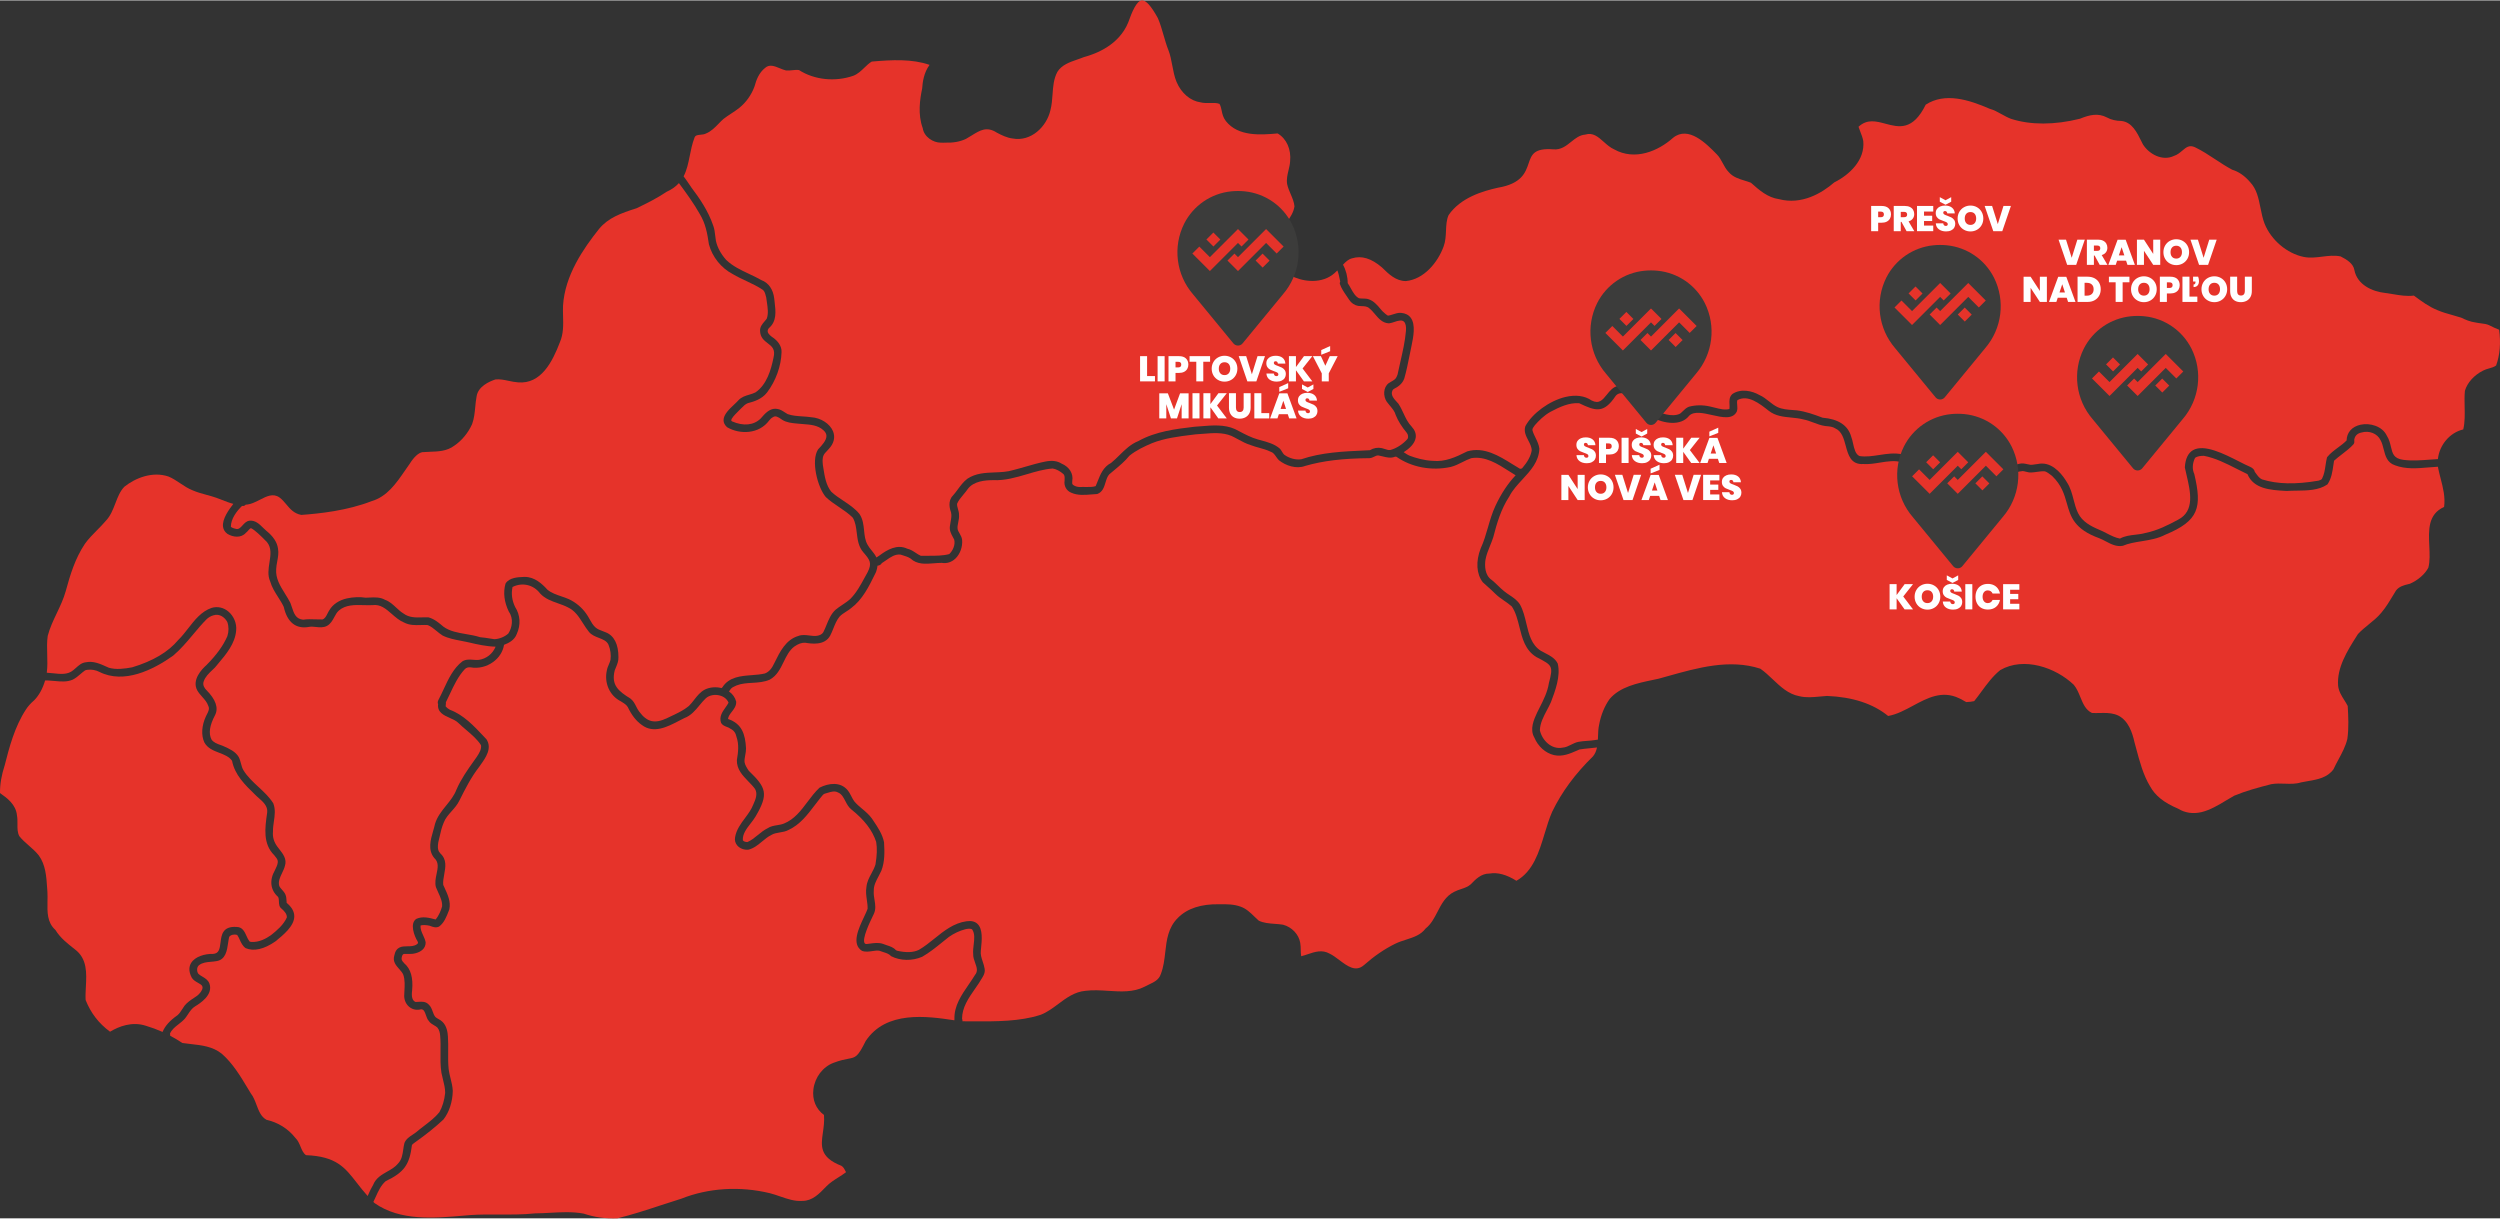 <?xml version="1.0" encoding="UTF-8"?>
<svg xmlns="http://www.w3.org/2000/svg" id="Layer_1" data-name="Layer 1" viewBox="0 0 3508.42 1709.26" width="800" height="390">
  <rect x="0" y="0" width="3508.42" height="1709.26" fill="#333333" stroke="none"/>
  <defs>
    <style>
      .cls-1 {
        fill: #fff;
      }

      .cls-2 {
        fill: #e6332a;
      }

      .cls-3 {
        fill: #e5332a;
      }

      .cls-4 {
        fill: #3c3c3b;
      }
    </style>
  </defs>
  <g>
    <path class="cls-2" d="m543.56,1643.52c5.64-3.21,10.96-6.23,14.91-11.05,5.37-5.52,6.35-12.39,7.41-19.67.44-3.05.89-6.21,1.68-9.28,2.29-5.69,7.02-8.77,11.58-11.74,1.61-1.05,3.21-2.09,4.64-3.22,3.57-3.07,7.51-6.09,11.33-9.01,7.68-5.88,15.62-11.96,21.49-19.26,4.18-7.23,7.13-16.93,8.14-27.08.04-6.37-1.5-12.55-3.14-19.08-.75-3.02-1.51-6.05-2.11-9.12-1.53-9.95-1.4-19.93-1.28-29.58.09-7.6.19-15.44-.53-23.05-.28-3.28-1.19-7.81-3.94-10.94-1.27-1.21-2.93-2.17-4.7-3.18-2.7-1.56-5.49-3.17-7.4-6.2-1.82-1.89-2.87-4.95-3.89-7.92-1.74-5.08-3.02-8.23-6.83-8.29-5.7,1.56-11.35.55-15.89-2.82-4.83-3.59-7.67-9.34-7.79-15.78.06-2.36.19-4.67.31-6.98.43-7.74.87-15.75-1.59-22.94-1.18-2.82-3.45-5.37-5.84-8.07-4.31-4.87-9.21-10.38-6.84-18.51,2.43-13.14,10.97-13.22,18.51-13.28,4.5-.04,9.15-.08,12.95-2.62,2.08-1.28,2.39-2.46,1.21-4.42-4.68-7.56-11.25-25.22-1.65-31.49,8.86-3.98,18.2-1.47,26.44.74l.6.16c4.79-5.64,7.59-13.02,9.11-18.35.47-6.77-2.43-13.05-5.5-19.71-1.14-2.46-2.27-4.92-3.23-7.43-1.59-6.2-.3-12.38.95-18.36,1.85-8.8,3.44-16.41-3.4-22.61-9.07-11.31-5.02-25.32-1.44-37.67,1.01-3.49,1.96-6.78,2.63-9.94,3.07-10.29,9.52-18.25,15.76-25.95,5.51-6.79,11.19-13.81,14.33-22.2,6.39-14.83,15.74-27.97,24.78-40.69l3.8-5.36c3.64-5.53,6.84-10.97,5.88-16.41-5.26-8.16-13.11-14.84-20.71-21.3-3.74-3.18-7.6-6.46-11.08-9.86-2.85-2.95-7.41-4.97-11.82-6.93-8.45-3.76-18.01-8.01-16.57-19.51-1.28-2.5.05-5.06.95-6.81,2.52-4.77,4.77-9.59,6.93-14.26,6.67-14.36,13.57-29.23,26.32-39,4.9-2.95,10.21-2.51,15.33-2.11,2.71.22,5.27.43,7.58.13,10.68-1.53,19.52-8.54,23.57-18.52-12.88-.35-25.53-3.14-37.44-5.98-3.59-.86-7.27-1.56-10.96-2.26-8.75-1.65-17.79-3.36-25.92-7.39-3.26-2.04-5.97-4.29-8.59-6.46-3.93-3.26-7.65-6.34-12.36-8.26-3.24-.23-6.59-.12-9.84-.03-7.79.24-15.82.46-23.43-3.58-6.29-2.53-11.74-7.27-17-11.86-8.28-7.22-16.09-14.08-27.22-12.49-4.13.18-8.31.08-12.34-.02-12.5-.36-25.39-.69-34.94,7.69-2.71,2.42-4.48,5.7-6.35,9.17-2.52,4.68-5.13,9.52-10.31,12.32-4.99,2.6-10.32,2.05-15.48,1.49-3.26-.34-6.34-.66-9.17-.2-18.57,3.61-31.03-6.07-35.92-27.96-2.12-4.61-5.13-9.35-8.05-13.92-4.28-6.73-8.71-13.69-10.97-21.72-3.9-8.51-2.44-17.86-1.04-26.9,1.63-10.46,3.16-20.33-3.67-28.63l-2.9-2.88c-5.94-5.95-13.33-13.36-19.08-16.36-1.14-.2-2.25.83-4.23,3.19-.98,1.16-1.99,2.38-3.23,3.22-6.74,7.73-18.09,6.22-25.84,1.52-3.57-2.57-5.62-5.85-6.2-9.82-1.63-11.12,8.62-24.74,14.44-32.33-5.36-1.33-10.57-3.39-15.63-5.4-2.85-1.14-5.62-2.24-8.26-3.14-4.51-1.59-9.19-2.86-13.72-4.09-6.42-1.75-13.06-3.56-19.36-6.28-6.41-2.49-12.17-6.33-17.73-10.05-5.2-3.48-10.58-7.08-16.4-9.43-22.72-7.67-46.83,2.36-61.8,14.34-6.08,6.21-9.27,14.5-12.64,23.27-3.37,8.77-6.86,17.84-13.67,24.87-3.8,4.51-8.1,8.84-12.25,13.03-5.88,5.94-11.97,12.08-16.85,18.97-13.73,20.54-20.57,43.19-26.93,66.51-2.99,10.78-7.83,20.96-12.51,30.8-4.85,10.22-9.88,20.78-12.73,31.87-1.23,8.43-.96,17.38-.71,26.04.25,8.42.5,17.11-.61,25.66,2.97.15,6,.48,8.95.79,10.56,1.15,20.53,2.22,28.22-4.36,1.36-1.07,2.61-2.18,3.85-3.3,3.86-3.47,7.84-7.06,13.57-7.75,10.59-2.24,20.09,2.05,29.28,6.19l3.22,1.44c10.23,2.96,21.79,1.47,32.73-.58,29.3-8.87,50.52-21.43,64.68-38.37,5.05-4.89,9.57-10.7,13.93-16.31,9.11-11.71,18.53-23.82,32.92-28.74,8.13-2.42,16.62-.6,23.37,5.01,7.74,6.43,12.08,16.91,11.05,26.7-1.44,18.39-14.07,33.34-25.21,46.54-1.56,1.84-3.1,3.67-4.59,5.48-1.16,1.15-2.22,2.15-3.28,3.15-5.03,4.76-10.24,9.67-12.43,16.17-2.18,5.49,1.78,10.31,3.59,12.13,13.33,13.38,17.46,25.28,12.27,35.38-7.66,14.43-9.29,25.57-4.99,34.09,2.86,4.26,7.77,6.02,12.98,7.88.95.34,1.9.68,2.83,1.04l1.08.48c7.88,3.49,16.81,7.46,21.36,15.27,1.56,3.11,2.38,6.2,3.17,9.18.87,3.28,1.69,6.36,3.33,9.12,5.42,9.04,13.41,16.44,21.13,23.59,7.56,7,15.37,14.24,20.87,23.07,3.31,8.57,2.05,17.15.83,25.45-.68,4.62-1.38,9.41-1.25,13.94-.79,7.82,1.24,14.79,6.22,21.52.81,1.1,1.69,2.21,2.57,3.33,5.22,6.64,11.13,14.15,7.9,23.69-.89,3.47-2.51,6.86-4.07,10.14-2.85,5.97-5.55,11.6-3.84,17.83.83,1.92,2.37,3.65,4.01,5.48,1.62,1.82,3.3,3.71,4.44,6.11,1.5,3.21,1.66,6.52,1.8,9.71.04.81.07,1.63.14,2.45,7.08,5.84,10.68,12.15,10.71,18.78.07,13.68-15.21,26.13-26.36,35.22-16.03,11.15-30.49,14.43-41.92,9.57-4.33-3.18-6.3-7.52-8.21-11.71-1.13-2.5-2.21-4.87-3.66-6.89-3.8-1.17-9.11-.34-11.21,2.83-.62,2.47-1.03,5.34-1.47,8.37-1.52,10.6-3.41,23.79-16.63,25.64-2.55.46-5.18.69-7.72.92-5.94.52-11.56,1.02-16.25,4.57-1.51,1.03-2.48,2.76-2.81,4.92-.41,2.69.26,5.6,1.71,7.42,1.51,1.45,3.53,2.65,5.66,3.91,3.77,2.24,7.67,4.56,9.67,9.34,6.09,16.37-13.43,28.34-19.84,32.27-4.46,2.63-7.21,6.78-10.13,11.18-1.32,2-2.69,4.06-4.23,5.98-2.68,3.08-5.87,5.58-8.97,8-5.03,3.93-9.79,7.66-12.1,13.33.37,1,.42,2,.34,2.9,6.51,3.43,12.08,6.74,16.98,10.1,3.91.6,7.9,1.04,11.92,1.48,15.18,1.68,30.88,3.42,43.5,13.63,15.32,13.38,26.04,31.21,36.42,48.47,1.41,2.34,2.81,4.67,4.22,6.99,3.72,4.68,5.97,10.65,8.15,16.43,3.22,8.52,6.25,16.57,13.95,20.8,16.39,3.75,30.41,12.55,40.57,25.47,3.46,3.24,5.38,7.83,7.22,12.27,1.98,4.76,3.86,9.27,7.67,11.89,42.46,1.69,54.52,17.22,71.19,38.68,4.42,5.68,9.36,12.05,15.3,18.63.36-.79.72-1.59,1.08-2.38,1.97-4.36,4-8.88,6.58-13.12,3.82-9.69,11.99-14.33,19.89-18.82Z"/>
    <path class="cls-2" d="m331.21,741.73c3.72.75,5.91-1.39,9.18-5.02,2.52-2.79,5.38-5.95,9.59-6.53,8.24-.91,14.05,4.78,19.17,9.86,1.51,1.49,2.99,2.97,4.51,4.24,9.71,7.76,15.26,16.15,16.45,24.9,1.17,6.15.04,12.27-1.06,18.2-.68,3.65-1.32,7.11-1.45,10.58-1.04,13.14,5.5,23.63,12.43,34.74,2.61,4.19,5.32,8.52,7.53,12.96.75,1.96,1.35,3.8,1.96,5.64,2.97,9.06,5.53,16.9,15.92,17.81,5.6-.9,11.55-.69,17.29-.48,3.23.12,6.57.23,9.83.15,3.46-1.15,5.2-4.62,7.04-8.27.81-1.61,1.64-3.27,2.64-4.73,4.59-8.04,13.64-14.12,24.74-16.57,9.1-1.91,18.15-2.24,26.18-.95,1.54-.04,3.41-.13,5.27-.22,7.41-.35,15.07-.74,22.07,3.24,6.15,2.17,10.94,6.64,15.58,10.94,3.3,3.06,6.41,5.95,10.07,8.14,8.02,6.02,17.15,5.77,26.8,5.49,2.71-.08,5.4-.13,8.09-.08,7.96,2.06,13.98,7.08,19.8,11.93l1.49,1.25c9.02,6.52,20.03,8.4,31.7,10.39,6.56,1.12,13.35,2.28,19.69,4.36,4.86.37,10.25,1.24,15.47,2.09l4.36.69c6.85-.15,14.75-3.27,19.81-7.97,5.25-8.03,7.72-20.82.75-30.57-6.6-13.54-8.19-27.02-4.76-39.24l.21-.47c5.2-8.3,17.71-8.8,24.43-9.06.84-.07,1.67-.1,2.48-.1,13.69,0,24.09,9.48,31.72,17.91,5.43,4.6,12.62,7.03,19.59,9.4,3.52,1.19,7.17,2.43,10.6,3.96,9.65,4.56,18.2,11.7,24.12,20.12,1.9,2.52,3.47,5.34,4.99,8.07,2.44,4.37,4.75,8.49,8.36,11.61,2.81,2.38,6.13,3.61,9.65,4.92,1.48.55,2.96,1.1,4.41,1.74,11.72,4.4,18.14,16.87,17.97,35.05.25,5.24-1.73,10.01-3.65,14.62-.53,1.28-1.06,2.55-1.53,3.81-5.32,20.8,5.33,29.22,22.2,39.67,3.99,3.21,5.99,7.19,7.93,11.05,1.24,2.45,2.41,4.78,4,6.86,11.28,15.26,22.06,17.74,39.81,9.17,2.01-.99,4.06-1.96,6.12-2.93,8.31-3.93,16.9-7.99,23.86-13.78,2.75-2.61,5.2-5.77,7.58-8.84,4.2-5.39,8.54-10.98,15.16-14.39,6.83-3.3,15.45-4.01,23.35-1.96.33-.43.72-.86,1.15-1.26,9.34-14.48,25.56-15.72,41.26-16.92,6.52-.5,12.68-.97,18.29-2.35,5.5-2.05,9.82-6.78,13.42-14.86l.34-.7c7.36-14.99,15.7-31.97,33.28-37.1,5.08-1.95,10.4-1.25,15.54-.59,4.11.54,7.99,1.04,11.66.2,2.59-.55,6.02-1.83,7.75-4.83,1.63-3.14,3.07-6.66,4.45-10.07,3.09-7.6,6.28-15.47,12.59-21.33,3.16-2.65,6.54-4.9,9.8-7.08,4.06-2.71,7.9-5.27,11.26-8.44,8.35-8.46,14.16-19.15,19.78-29.48,1.45-2.67,2.89-5.32,4.38-7.94,6.24-12.58,3.35-16.91-5.91-27.57-7.05-7.97-8.24-17.84-9.4-27.4-.94-7.76-1.82-15.09-5.62-21.42-5.48-5.62-12.61-10.42-19.51-15.07-6.27-4.22-12.75-8.59-18.32-13.87-11.58-13.59-21.07-50.82-10.97-66.71l.52-.6c4.91-5.2,11.64-12.32,11.33-18.79-.14-2.78-1.54-5.3-4.27-7.69-7.65-7.1-18.3-7.88-28.59-8.63-2.57-.19-5.12-.38-7.6-.66l-1.39-.13c-6.87-.65-13.97-1.31-20.01-5.07l-.94-.65c-5.11-3.59-8.74-5.74-12.47-3.05-1.88.96-3.59,2.5-5.06,4.47-14.17,19.33-41.18,20-59.09,9.5-3.4-3.12-4.97-6.36-4.97-9.87,0-8,8.22-15.72,14.83-21.93,2.3-2.15,4.46-4.19,5.99-5.95,4.29-4.68,9.89-6.35,15.3-7.96,3.11-.93,6.05-1.8,8.73-3.21,15.73-10.72,21.74-31.48,25.2-48.36,3.04-12.08-2.11-16.01-8.06-20.57-4.99-3.82-10.65-8.15-10.75-17.6-.21-5.54,3.27-9.57,6.34-13.12,1.07-1.24,2.14-2.47,3.03-3.75,2.61-7.06,1.35-15.46.13-23.59-.31-2.05-.61-4.07-.84-6.04-.15-.45-.35-1.22-.55-2.01-.85-3.35-1.74-6.81-4.12-8.72-7.24-4.97-15.44-8.82-23.37-12.54-6.25-2.93-12.71-5.97-18.79-9.59-16.29-8.42-28.89-24.09-33.61-41.84-2.35-16-4.76-29.15-12.85-42.57-8.6-15.33-19.11-29.58-29.27-43.37-4.57,5.04-10.32,9.08-17.5,12.32-12.81,8.71-27.12,15.82-41.84,22.94-22.13,6.99-39.89,13.5-52.7,29.01-22.24,27.89-48.11,65.38-50.59,107.91-.21,4.78-.07,9.75.06,14.56.33,12.21.68,24.84-4.5,36.7-10.49,27.57-26.59,58.96-58.6,56.2-4.46-.28-8.92-1.22-13.23-2.13-6.36-1.35-12.38-2.61-18.56-1.97-8.77,2.85-24.41,9.84-26.46,23.83-.95,4.87-1.43,9.88-1.88,14.73-.76,8-1.54,16.29-4.42,24.1-5.59,12.48-14.51,23.24-25.17,30.41-10.19,7.65-22.47,8.07-34.34,8.46-3.48.12-7.07.24-10.5.55-5.59,1.21-11.63,6.79-17.76,16.55-2.17,3.04-4.26,6.08-6.38,9.15-12.37,18-25.15,36.62-46.88,43.02-34.61,13.4-72.77,17.44-98.46,19.31l-.23.02-.23-.05c-10.05-1.92-15.48-8.4-20.73-14.67-2.89-3.44-5.87-7-9.61-9.76-8.98-6.33-17.97-1.73-27.47,3.16-6.39,3.27-12.98,6.64-19.97,6.94-1.12,1.36-2.91,2.23-5.11,1.72-7.36,7.17-15.67,17.81-15.72,29.32,1.29,1.21,3.94,2.27,7.27,2.92Z"/>
    <path class="cls-2" d="m255.71,1415.72c1.07-1.69,2.14-3.39,3.39-5.06,3.75-4.62,8.67-7.87,13.42-11.01,1.41-.93,2.82-1.86,4.17-2.81,3.63-2.97,7.6-7.6,7.56-11.45-.01-1.61-.76-2.97-2.28-4.17-1.2-.89-2.61-1.68-4.1-2.52-3.14-1.77-6.39-3.61-8.59-6.89-5.41-9.95-3.55-16.88-1.06-20.96,5.59-9.13,19.42-13.02,30.67-12.7,8.27-.55,9.42-6.46,10.59-16.05,1.27-10.37,2.79-23.24,22.75-21.78,8.07.06,11.11,6.84,13.8,12.81,1.2,2.67,2.33,5.19,3.82,7.03l.25.42c.09.2.8.63,2.45.71,11.26.88,21.16-4.92,27.62-9.39,8.37-6.59,17.77-14.56,22.38-24.96.21-4.77-3.31-8.63-7.17-12.08-3.68-2.59-3.83-6.71-3.96-10.36-.09-2.41-.17-4.7-1.25-6.43-10.74-9.47-12.38-23.41-4.37-37.36.28-.65.68-1.49,1.08-2.35,1.78-3.74,3.62-7.6,2.73-11.4-.48-1.93-1.71-3.46-3.02-5.07-.57-.71-1.14-1.42-1.66-2.17-16.28-15.94-13.03-38.67-10.16-58.72l.2-1.42c1.02-8.87-5.73-14.8-12.25-20.53-.85-.75-1.7-1.49-2.52-2.24l-2.62-2.55c-13.83-13.42-28.13-27.28-31.95-47.17-4.19-5.87-10.92-8.45-18.03-11.19-8.07-3.1-16.42-6.31-20.89-14.69-4.59-10.16-3.73-23.45,2.31-36.55.4-.86.85-1.72,1.29-2.58,2.07-4.03,4.03-7.83,2.1-11.71-1.73-5.25-5.03-8.95-8.53-12.87-2.52-2.83-5.13-5.76-7.1-9.24-7.82-14.78,6.43-29.68,12.92-35.39,14.24-14.37,23.6-27.29,29.36-40.59,2.15-6.55,2.15-13.66-.05-19.86-3.33-6.38-10.85-12.22-19.35-9.47-4.11.98-7.63,3.66-9.37,5.18-6.76,6.76-13.1,14.33-19.23,21.64-8.63,10.3-17.56,20.96-28.15,29.89-28.21,20.02-68.93,40.13-103.46,22.73-4.76-2.52-11-3.66-16.28-2.99-1.89.16-3.04.45-3.91.97-2.18,1.5-4.32,3.34-6.4,5.12-3.26,2.79-6.63,5.68-10.73,7.75-8.1,3.56-16.9,2.72-25.41,1.91-2.67-.25-5.31-.51-7.88-.61-1.8-.19-3.61-.16-5.54-.13-3.4,11.63-8.62,21.06-15.54,28.02-4.2,3.5-8.88,8.73-11.25,12.56-16.11,24.44-23.72,54.22-29.83,78.16-4.6,14.01-6.83,27.19-6.67,39.28,10.17,7.15,22.41,16.1,23.83,31.54.72,3.76.68,7.85.65,11.81-.06,6.19-.11,12.05,2.63,17.13,3.73,4.78,8.66,9.1,13.43,13.28,4.78,4.19,9.72,8.51,13.8,13.66,9.65,13.16,10.75,29.69,11.81,45.67.12,1.9.25,3.78.39,5.64.25,4.43.17,9,.09,13.42-.27,15.1-.53,29.37,10.89,39.72l.33.39c6.8,11.1,17.07,19.12,27.01,26.88,17.75,13.13,16.67,33.38,15.63,52.97-.34,6.46-.67,12.58-.32,18.36,7.21,18.22,18.42,32.78,34.24,44.45,12.43-7.46,30.92-14.68,50.29-8.33,7.82,2.3,15.69,5.21,23.41,8.65,3.51-8.47,10.26-16,21.09-23.55,2.69-2.34,4.55-5.28,6.51-8.4Z"/>
    <path class="cls-2" d="m970.08,262.34c11.26,14.83,23.77,32.86,30.84,53.77,1.75,4.61,2.29,9.47,2.81,14.16.27,2.42.53,4.82.96,7.16,1.97,9.16,6.96,18.44,14.43,26.79,9.09,8.78,20.79,14.29,32.09,19.61,5.79,2.72,11.77,5.54,17.41,8.79,9.89,3.65,16.35,12.84,17.91,25.72.18,1.77.39,3.55.6,5.34,1.49,12.51,3.19,26.69-7.98,36.13-1.37,1.58-2.02,3.24-1.8,4.91.48,3.57,4.79,6.83,8.94,9.55,4.2,3.32,10.96,10.1,10.52,19.34-.54,19.58-7.97,40.22-20.36,56.63-7.08,9.19-18.1,12.81-26.9,14.95-3.55,1.35-6.36,4.23-9.34,7.27-1.1,1.12-2.2,2.24-3.34,3.3-.43.53-1.37,1.46-2.47,2.55-2.78,2.77-8.58,8.52-8.13,11.27.03.2.12.73,1.17,1.25,15.9,6.99,30.59,5.46,40.24-4.22l.53-.61c5.05-5.83,11.22-12.94,19.74-12.94.94,0,1.91.08,2.91.27,3.99.56,7.22,2.67,10.33,4.71,1.38.9,2.76,1.8,4.21,2.56,6.38,2.28,13.72,2.76,20.82,3.23,3.96.26,8.06.53,12.02,1.12,13.56.77,26.62,9.16,30.88,19.93,3.29,8.31,1.13,17.09-6.08,24.69-.78.98-1.78,2.01-2.78,3.05-1.76,1.82-3.42,3.53-4.36,5.54-2.08,4.33-1.56,9.47-1.1,13.99l.69,4.31c1.84,11.78,3.74,23.94,11.03,32.98,4.99,4.77,11.18,8.88,17.16,12.84,8.02,5.32,16.31,10.82,22.5,18.52,4.82,7.17,5.65,15.31,6.45,23.17.74,7.22,1.43,14.03,4.92,20,1.51,2.8,3.52,5.3,5.65,7.94,2.48,3.06,5.02,6.22,6.74,9.88.58-.38,1.17-.74,1.75-1.09,1.01-.61,1.98-1.18,2.68-1.79,10.7-7.97,24.67-16.15,38.84-9.43,4.47.94,8.21,3.4,11.82,5.79,2.48,1.63,4.82,3.18,7.34,4.23,3.63-.12,7.35-.12,11.09-.09,9.69,0,19.71.06,28.67-2.36,4.98-4.64,8.91-13.05,6.94-20.45-.4-.74-.99-1.8-1.57-2.88-2.59-4.76-5.27-9.69-4.46-15.7.21-2.05.6-4.15,1-6.27.86-4.54,1.67-8.82.66-13.05-1.69-4.4-4.99-15.95,2.37-23.5,2.63-2.9,4.99-6.09,7.26-9.17,3.82-5.18,7.77-10.53,13.25-14.71,11.79-7.86,25.27-8.38,38.29-8.89,8.75-.34,17.8-.69,26.08-3.29,6-1.5,11.98-3.23,17.76-4.9,8.88-2.57,18.07-5.23,27.32-7.05,9.25-1.87,16.67-.95,22.65,2.82,11.04,4.68,16.91,14.08,15.12,24.43,0,.39-.03.79-.05,1.19-.08,1.43-.14,2.67.42,3.52,2.5,2.73,7.03,3.8,10.37,3.82,2.51-.2,5.33-.15,8.05-.08,4.85.07,9.88.2,14.06-1.19.88-2.03,1.7-4.13,2.53-6.24,4.01-10.2,8.15-20.75,19.05-26.3,4.03-3.24,8.06-7.21,11.95-11.05,7.7-7.58,15.65-15.42,26.44-19.69,24.22-13.63,53.12-17.05,78.61-20.06,3.19-.2,6.33-.46,9.49-.72,15.98-1.33,32.52-2.69,47.45,3.98,2.02,1.03,3.94,2.04,5.87,3.05,8.42,4.43,17.12,9,26.35,11.55l3.87,1.06c9.62,2.6,19.58,5.28,27.17,12.08,1.05,1.3,1.79,2.51,2.52,3.72,1.14,1.87,2.21,3.64,3.64,4.76,6.95,4.94,16.05,7.32,23.64,6.13,28.09-9.57,58.6-10.96,88.1-12.3l8.15-.39c5.06-3.12,10.98-4.17,16.77-2.92,1.45.34,2.83.79,4.19,1.24,2.57.86,5,1.71,7.56,1.43,8.48-2.2,17.46-7.9,24.35-15.61,1.28-2.31.88-6.12-1.14-8.54-7.15-8.6-12.2-16.71-15.44-24.83-1.41-5.26-4.66-9.07-8.09-13.11-1.52-1.78-3.09-3.63-4.49-5.59-5.21-7.63-5.33-20.26,2.78-26.22,1.17-.79,2.37-1.47,3.57-2.15,1.86-1.05,3.61-2.04,4.97-3.25,1.86-1.62,2.95-4.24,3.78-6.59,1.14-5.64,2.5-11.57,3.86-17.53,3.31-14.44,6.73-29.37,7.92-43.79.56-5.87-.4-10.52-2.64-12.79-1.36-1.37-3.25-1.92-5.68-1.72-2.68.21-5.17,1.05-7.81,1.94-2.42.81-4.93,1.66-7.63,2.01-9.08-.29-14.56-6.78-19.86-13.05-2.49-2.94-4.84-5.72-7.45-7.77-3.03-3.08-6.96-3.21-11.12-3.35-1.67-.05-3.34-.11-4.94-.33-5.03-.9-9.56-3.98-12.51-8.49-1.2-1.89-2.48-3.75-3.77-5.63-3.61-5.24-7.34-10.66-9.34-16.71-.32-1.26.09-2.17.36-2.76.06-.14.16-.35.17-.43l-.55-2.55c-.89-4.49-1.81-9.1-3.45-13.19-.28.23-.55.46-.83.69-16.3,17.71-41.88,16.06-58.78,9.19-22.06-8.96-29.31-36.82-22.25-57.23,2.48-7.96,6.79-14.25,10.96-20.34,4.78-6.99,9.3-13.58,10.67-22.15-.42-5.8-2.82-11.41-5.36-17.36-1.93-4.5-3.92-9.16-4.95-14.08-1.05-6.75.5-13.18,1.99-19.39.97-4.05,1.97-8.23,2.2-12.33,1.74-16.95-4.96-31.9-17.5-39.27-23.46,2.09-55.31,4.71-72.67-17.37-3.89-5.06-4.89-9.88-5.85-14.54-.69-3.35-1.35-6.54-3.1-9.6-4.02-1.48-8.57-1.37-13.4-1.23-4.35.11-8.83.23-13.1-.88-14.26-2-26.94-12.72-33.72-28.62-3.04-7.27-4.56-15.37-6.03-23.21-1.36-7.27-2.77-14.78-5.38-21.32-2.77-6.98-4.85-14.22-6.87-21.24-2.29-7.95-4.65-16.17-8-23.86-9.45-17.16-16.79-25.28-22.47-24.88-7.36.6-13.82,16.1-19.18,31.19-12.8,31.22-44.41,43.74-62.11,48.42-2.88,1.21-6.13,2.33-9.4,3.46-10.69,3.7-21.74,7.51-27.82,17.29-5.25,9.85-6,20.45-6.8,31.68-.52,7.29-1.06,14.84-2.97,22.11-5.2,22.91-27.03,44.59-53.16,39.69-7.59-.89-15.12-4.49-22.12-8.23-14.12-9.11-23.49-3.29-35.34,4.07-2.6,1.61-5.26,3.27-8.06,4.81-8.37,3.9-17.91,5.62-29.43,5.21-1.64.18-3.29.11-4.53,0-.4.03-.8.03-1.21.03-10.69,0-23.51-8.06-25.35-20.37-7.18-19.48-3.89-41.04-.8-55.54.57-9.03,2.33-22.33,10.39-33.27-24.82-8.58-52.55-7.11-81.16-4.62-3.78,2.27-6.98,5.35-10.36,8.61-4.56,4.39-9.27,8.94-15.57,11.33-25.52,8.84-54.63,5.77-76.14-8.04-3.11-.41-6.17-.11-9.4.23-2.79.28-5.66.6-8.64.38-3.06-.7-5.98-1.9-8.79-3.07-7.57-3.13-14.71-6.07-20.77-.54-8.74,6.98-12.36,16.95-14.76,25.8-4.27,11.92-11.91,22.67-21.57,30.39-3.64,2.92-7.57,5.49-11.37,7.97-3.63,2.37-7.38,4.83-10.79,7.54-2.28,1.99-4.55,4.33-6.75,6.6-5.16,5.32-10.5,10.82-17.69,13.72-2.29,1.24-5.07,1.49-7.75,1.75-4.6.42-7.26.83-8.43,4.26l-.02.06c-3.21,8.44-4.92,16.99-6.58,25.26-2.07,10.32-4.03,20.08-8.64,28.8,2.68,3.49,5.16,7.15,7.57,10.7,1.07,1.56,2.12,3.11,3.17,4.63Z"/>
    <path class="cls-2" d="m3421.34,654.45c-4.54.22-9.16.61-13.66,1-15.53,1.33-31.59,2.71-46.67-3.03-11.06-3.66-13.5-13.26-15.86-22.56-1.1-4.36-2.25-8.87-4.31-12.55-4.46-9.52-16.08-14.11-27.09-10.8-5.11,1.07-8.44,4.09-9.54,8.53-.43,1.03-.35,1.8-.26,2.77.14,1.48.32,3.33-1.16,5.17-4.84,5.3-10.53,9.67-16.04,13.9-3.81,2.92-7.74,5.94-11.24,9.16-.32,1.96-.61,3.94-.89,5.93-1.32,9.23-2.69,18.77-8.12,26.94l-.49.49c-12.15,8.23-27.82,8.42-42.97,8.61-4.88.06-9.49.12-13.9.44l-3.09-.17c-19.35-1.16-43.39-2.59-52.02-23.4-4.99-2.35-9.97-4.88-14.97-7.42-14.77-7.5-30.04-15.27-46.19-18.33-4.08.04-8.67.27-12.39,2.88-3.82,7.73-4.22,15.97-1.08,22.67,11.02,46.86,6.63,65.63-40.75,85.19-10.36,5.46-21.96,7.33-33.19,9.15-9.41,1.52-18.3,2.96-26.35,6.4-8.87,1.7-16.59-2.36-24.03-6.28-3.06-1.62-5.95-3.15-8.85-4.26-35.45-12.79-40.4-30.31-45.64-48.85-3.57-12.62-7.25-25.66-20.81-38.7l-1.22-.93c-2.85-2.22-5.55-4.31-8.75-5.46-3.63-.33-7.42.2-11.43.77-2.37.34-4.83.69-7.34.82-2.77.27-5.33-.4-7.82-1.04-1.56-.41-3.04-.79-4.53-.93-6.39.43-13.58,2.82-21.14,7.12,2.7,17.28-1.19,25.2-16.7,34.73-3,2.06-5.86,4.59-8.63,7.03-2.44,2.15-4.96,4.38-7.66,6.35-11.62,5.55-27.37,2.13-36.94-7.77-9.09-7.41-8.91-18.97-8.76-29.18.02-1.41.04-2.81.04-4.18-.35-3.15-3.63-5.69-6.52-7.93l-.86-.67c-7.61-4.69-16.9-5.16-25.89-5.6-4.09-.21-8.32-.42-12.36-1.04-7-.72-12.89-4.31-18.58-7.78-1.83-1.12-3.66-2.24-5.51-3.24-9.81-3.16-20.15-1.47-31.09.31-7.59,1.23-15.43,2.52-23.19,1.97-17.43,1.08-21.17-12.54-24.69-25.66-2.68-9.97-5.45-20.28-14.5-24.27-3.71-2.45-8.1-2.83-12.34-3.21l-1.77-.16c-5.86-.79-11.32-2.86-16.59-4.85-4.61-1.75-9.38-3.56-14.24-4.43-5.58-1.5-11.44-2.08-17.1-2.62-10.91-1.06-22.2-2.15-31.56-9.57-12.59-9.95-29.31-23.17-43.94-14.83-.67,2.08-.46,4.45-.23,6.93.27,2.99.55,6.09-.64,9.15-5.77,11.33-20.34,8.02-34.42,4.83-12.5-2.83-25.44-5.77-32.28.82-11.73,15.18-35.4,10.95-52.03,2.64-6.79-4.37-12.3-10.11-17.63-15.66-7.13-7.43-13.86-14.46-22.99-18.17-3.83-1.07-8.3.39-10.69,3.64-16.8,24.95-27.89,21.19-51.21,10.05-14.13-.88-27.13,5.24-40.3,12.17-9.16,5.18-16.11,12.3-21.7,18.58l-.68.93c-1.5,1.99-3.19,4.24-2.81,6.28.93,3.58,2.6,7.03,4.38,10.67,2.33,4.78,4.74,9.72,5.35,15.28-.69,18.14-12.42,30.82-23.77,43.09-6.89,7.44-14.02,15.14-18.41,23.83-11.74,17.86-17.55,38.04-22.5,57.2-1.34,4.24-3,8.3-4.6,12.23-2.57,6.33-5.24,12.88-6.41,19.69-1.05,7.65-1.28,21.6,9.07,28.32,3.07,2.48,5.78,5.12,8.41,7.67,2.81,2.72,5.7,5.53,8.78,7.95,2.36,1.96,4.99,3.72,7.54,5.42,5.48,3.67,11.16,7.46,14.79,13.43,4.44,8.05,6.66,17.39,8.81,26.43,3.66,15.36,7.12,29.87,20.32,38.32,1.77,1.05,3.73,2.05,5.71,3.06,7.05,3.63,14.34,7.36,18.04,14.93,4.29,17.6-3.7,38.65-9.54,54.01-1.7,3.89-3.71,7.68-5.66,11.35-4.73,8.94-9.62,18.17-9.89,28.22,3.09,13.96,16.25,27.53,31.99,24.31,4.31-.32,7.91-2.13,11.72-4.04,3.2-1.6,6.5-3.25,10.19-4.03,4.18-.82,8.37-1.12,12.43-1.41,3.66-.26,7.12-.5,10.58-1.09,1.52-.2,3.02-.44,4.52-.69.06-1.37.1-2.74.14-4.11.17-5.58.35-11.34,1.56-16.75,2.48-13.52,7.56-26.01,14.71-36.04,14.45-17.14,38.87-22.25,60.41-26.76,2.94-.61,5.83-1.21,8.62-1.84,3.88-1.07,7.88-2.2,11.92-3.33,42.97-12.08,87.41-24.56,130.27-10.77l.47.24c6.19,4.3,11.9,9.7,17.42,14.93,10.71,10.13,21.77,20.62,36.88,23.46,9.62,2.43,19.53,1.47,29.11.55,3.37-.32,6.72-.65,10.06-.84,35.89,1.43,64.67,10.89,85.73,28.11,12.02-2.07,23.67-8.35,34.94-14.42,20.03-10.79,40.75-21.93,64.53-10.49,2.08.78,4.05,1.95,5.95,3.09,1.42.85,2.77,1.65,4.18,2.31h.11c3.78,0,7.64-.65,11.04-1.31,3.5-4.33,6.91-8.96,10.2-13.45,7.83-10.67,15.93-21.69,26.34-30.09,33.14-19.19,77.89-3.65,103.28,20.64,4.23,5.13,6.74,11.28,9.17,17.23,3.77,9.24,7.34,17.96,16.24,22.26,3.52.22,7.2.13,10.77.06,1.88-.04,3.78-.08,5.69-.08,6.91,0,13.88.55,20.43,3.61,14.42,7.29,19.81,23.97,22.9,37.68.76,2.75,1.52,5.62,2.29,8.51,4.91,18.4,9.98,37.43,19.54,53.14,7.32,13.33,19.51,23.03,39.57,31.51,9.52,5.88,20.69,7.48,32.54,4.76,12.4-3.04,23.61-9.8,34.45-16.33,3.82-2.31,7.64-4.6,11.51-6.75,16.25-6.75,33.11-11.31,51.91-16.15,6.53-1.16,12.91-.95,19.08-.72,7.87.28,15.34.55,22.8-1.81,3.19-.66,6.2-1.18,9.17-1.69,14.12-2.44,27.45-4.74,36.33-16.66,2-4.42,4.52-9.1,6.96-13.63,4.99-9.27,10.15-18.84,12.53-29.11,2.2-15.28,1.32-31.67.51-46.17-1.4-2.77-3.13-5.51-4.8-8.16-3.85-6.09-7.84-12.41-8.68-20.18-1.98-25.36,12.84-48.83,25.91-69.54l1.88-2.97c4.85-5.23,10.15-9.52,15.27-13.68,6.17-5,12.54-10.18,17.66-16.43,6.52-7.71,11.81-16.55,16.93-25.09,1.17-1.95,2.34-3.9,3.51-5.83,4.47-5.99,11.54-7.68,17.78-9.17l1.81-.44c11.51-5.12,21.06-13.4,25.88-22.61,2.36-8.71,1.84-19.82,1.33-30.56-1.02-21.88-2.09-44.5,20.76-54.62,1.87-13.87-1.37-26.46-4.8-39.77-1.17-4.55-2.38-9.27-3.37-14.01-.18-.89-.32-1.77-.43-2.66Z"/>
    <path class="cls-2" d="m1368.18,1367.81c4.56-5.34,2.6-10.79.32-17.09-1.45-4.03-2.95-8.18-2.77-12.49-.38-4.04.16-8.63.69-13.07.95-7.95,1.84-15.47-2.13-21.38-2.53-1.82-7.06-.81-9.78-.2-7.79,2.01-15.89,5.81-22.76,10.65-3.24,2.52-6.48,5.14-9.71,7.76-8.74,7.08-17.78,14.41-27.88,20.16-13.81,6.04-30.74,5.73-43.31-.69l-.51-.39c-2.7-2.99-6.67-4.23-10.87-5.54-1.83-.58-3.65-1.15-5.38-1.86-2.99-.53-6.46-.01-10.13.53-4.69.69-9.54,1.42-14.28-.38-15.13-9.47-4.74-31.44,2.84-47.48,2.14-4.54,4-8.48,5.05-11.55.12-4.09-.45-8.14-1.06-12.41-.83-5.91-1.7-12.02-.56-18.26.6-6.99,3.84-13.05,6.99-18.92,2.16-4.03,4.39-8.21,5.68-12.62,2.15-12.84,2.47-22.65.99-31.63-5.27-16.2-16.41-30.82-35.02-45.73-3.9-3.15-6.14-7.48-8.3-11.67-2.63-5.09-5.12-9.9-10.31-12.02-4.67-2.5-9.46-1.02-14.53.54-1.33.41-2.65.81-3.98,1.16-1.96.63-3.36,2.45-4.84,4.38-.63.83-1.27,1.65-1.95,2.39-2.49,3.09-4.99,6.37-7.49,9.67-10.13,13.33-20.61,27.1-36.49,34.44-3.89,2.17-8.22,2.88-12.41,3.57-4.29.71-8.33,1.37-11.89,3.56-4.72,2.33-8.84,5.75-12.82,9.06-5.72,4.76-11.63,9.67-19.23,11.55-5.99.53-11.79-1.56-15.44-5.61-3.01-3.34-4.18-7.6-3.29-12.01,1.8-10.5,7.98-18.8,13.96-26.83,4.42-5.93,8.99-12.07,11.58-18.95,2.94-6.64,6.56-14.79,2.45-21.81-2.48-3.46-5.73-6.8-9.16-10.33-8.22-8.45-16.72-17.19-16.33-30.24,1.9-11.47,3.15-21.64-.51-32.41-1.05-5.42-3.85-9.27-8.17-11.35-1.74-1.37-3.52-2.05-5.4-2.76-2.87-1.1-6.13-2.34-8.06-5.52-3.14-8.68,1.8-15.64,6.15-21.78,1.63-2.29,3.18-4.47,4.3-6.65-1.92-4.85-6.32-8.51-12.18-10.11-7.02-1.94-14.67-.47-19.51,3.67-3.22,2.96-6.18,6.56-9.04,10.04-5.86,7.11-11.91,14.46-21.31,17.98-2.43,1.16-5.1,2.56-7.85,3.99-15.72,8.19-35.28,18.36-51.91,5.58-7.74-5.39-14.16-13.57-19.56-24.93-1.73-3.14-5.19-5.3-8.53-7.37l-1.44-.9c-15.48-7.75-23.53-25.7-19.41-43.55.49-2.85,1.64-5.53,2.76-8.14.93-2.17,1.8-4.22,2.31-6.35.93-7.22,0-14.43-2.8-21.26-2.37-5.34-7.8-7.44-13.55-9.67-4.96-1.93-10.09-3.92-13.7-8.16-3.24-3.97-5.97-8.26-8.61-12.41-5.77-9.07-11.21-17.64-21.29-22.32-4.36-2.27-9.15-3.95-13.78-5.58-8.93-3.13-18.15-6.37-24.99-13.81-9.31-12.35-25.09-16-38.74-9.13-2.04,9.38-.83,18.81,3.62,28.03,7.28,11.29,8.17,25.19,2.31,37.97-3.19,8.7-11.47,12.83-17.85,15.16-1.52,9.47-6.87,17.96-15.17,24.03-9.35,6.83-21,9.59-31.96,7.58v-.04c-2.57-.16-5.88.22-7.97,2.64-9.23,9.89-15.14,22.47-20.85,34.62-1.86,3.96-3.72,7.92-5.68,11.78.14,1.23,0,2.43-.14,3.51-.1.81-.2,1.59-.17,2.3,1.45,1.81,3.34,3.3,6.05,4.78,19.08,7.12,33.69,22.71,47.82,37.78l3.43,3.65c8.24,12.66-1.29,26.03-8.26,35.79-.8,1.12-1.57,2.2-2.29,3.25-11.08,14.22-19.24,30.5-27.14,46.23l-.31.62c-2.66,5.67-6.85,10.38-10.89,14.94-4.56,5.13-8.86,9.97-11.11,16.06-2.75,6.26-4.3,13.15-5.8,19.81-.61,2.71-1.21,5.39-1.88,8-.71,4.9-1.16,10.12,1.78,14.09l.27-.15.86,1.48c9.31,8.44,7.35,19.12,5.46,29.44-.96,5.22-1.87,10.16-1.37,14.76.65,1.47,1.33,2.94,2.01,4.43,4.33,9.38,8.8,19.09,6.55,29.79l-.95,2.5c-3.01,7.81-6.42,16.66-13.45,21.73-4.23,2.12-8.18.69-11.67-.57-.63-.23-1.26-.46-1.87-.66-4.92-1.03-8.84-1.16-12.36-.34-.58,4.92,1.39,9.19,3.46,13.71,1.45,3.16,2.95,6.42,3.6,10.01.04,4.12-1.38,7.42-4.17,10.1-5.18,4.98-13.74,6.49-19.5,6.21-.81.08-1.95.03-3.09-.04-1.96-.12-3.83-.23-5.01.62-1.12,1.2-1.84,3.24-2.03,6.22-.08,2.23,2.21,4.66,3.89,6.43,9.01,7.71,12.54,20.09,10.92,37.99-1.22,9.09.37,14.36,4.84,16.16,1.25,0,2.53-.1,3.8-.19,4.84-.34,10.33-.75,14.61,3.76,2.98,2.62,4.33,6.33,5.64,9.92,1.06,2.9,2.05,5.64,3.89,7.69,1.11,1.02,2.64,1.89,4.26,2.8,1.86,1.05,3.78,2.12,5.4,3.72,6.23,5.96,7.43,14.78,7.8,20.89.48,7.04.41,14.13.34,20.99-.08,8.11-.17,16.5.68,24.73.53,4.33,1.62,8.7,2.68,12.93,1.41,5.65,2.87,11.5,3.1,17.59-.26,15.25-5.03,29.82-13.06,40.06-11.58,10.84-24.65,21.33-40.13,32.26l-.58.43c-1.36,1-2.76,2.04-3.5,3.05-3.38,27.89-11.03,38.41-36.85,50.81-6.68,5.74-10.39,14.01-13.99,22.01-1.08,2.4-2.16,4.8-3.31,7.13l.16.16c.49.5.97,1,1.51,1.5,36.15,25.44,84,21.2,126.21,17.49l7.5-.66c13.79-.96,27.78-.89,41.32-.81,16.48.07,33.56.18,50.23-1.61,7.19-.04,14.39-.45,21.36-.83,7.44-.41,15-.83,22.56-.83,8.16,0,16.32.49,24.34,2.01,15.37,5.1,28.87,7.03,47.06,6.64,21.05-5.18,40.39-11.52,60.86-18.25,9.58-3.15,19.22-6.31,29.12-9.37,38.08-15.14,82.3-17.86,124.38-7.65,4.86,1.24,9.66,2.9,14.3,4.52,10.43,3.61,20.26,6.96,31.05,6.24h.28c13.81,0,23.42-9.98,32.71-19.63l.49-.51c5.07-5.25,11.26-9.16,17.24-12.95,3.59-2.27,7.29-4.61,10.64-7.2-.39-.69-.75-1.38-1.11-2.08-1.46-2.81-2.71-5.23-5.5-6.91-30.83-12.04-28.53-28.1-25.87-46.68,1.05-7.36,2.24-15.67,1.54-24.63-11.28-8.23-16.69-21.32-14.86-36.04,2.1-16.88,13.16-31.46,28.2-37.14,9.41-3.6,15.98-4.82,20.78-5.71,10.46-1.95,13.27-2.47,24.34-24.8l.12-.2c28.44-42.73,85.49-34.91,124.37-28.97,0-.56.03-1.12.1-1.65-.58-18.64,9.85-33.8,19.94-48.46,3-4.36,6.1-8.87,8.81-13.34Z"/>
    <path class="cls-2" d="m3494.09,456.26c-3.74-1.98-7.94-2.5-12.38-3.04-2.37-.29-4.83-.59-7.21-1.13-7.68-.94-14.7-3.98-20.53-6.83-3.98-1.32-8.33-2.53-12.53-3.7-6.88-1.92-14-3.9-20.79-6.83-11.94-4.79-22.29-12.45-32.3-19.86l-.81-.6c-9.78,1.28-19.54-.36-28.99-1.95-3.64-.61-7.26-1.22-10.88-1.67-18.48-1.96-39.68-11.5-43.66-32.36-1.59-8.91-10.17-14.4-19.26-18.98-8.63-1.82-17.33-.74-25.75.32-8.49,1.07-17.29,2.16-26.16.36-23.45-4.85-45.45-23.52-54.77-46.48-2.75-7.08-4.29-14.78-5.78-22.23-2.73-13.63-5.31-26.5-14.55-36.2-7.55-8.84-15.96-14.67-25.06-17.4-8.43-4.47-16.24-9.61-23.79-14.59-9.17-6.05-18.66-12.3-28.65-17.05-7.78-3.55-12.14.11-17.64,4.78-3.31,2.8-7.06,5.98-11.92,7.5-15.89,7.58-34.63-2.33-43.44-16.33l-1.93-3.87c-6.32-12.86-13.47-27.45-28.4-28.92-7.22-.07-14.27-1.63-20.17-4.92-12.21-6.37-23.96-3.89-37.8,1.8-35.76,8.93-69.09,8.98-96.64.19-4.71-1.77-9.12-4.22-13.39-6.58-5.56-3.08-10.82-6-16.55-7.53-29.37-12.76-62.78-23.33-89.86-5.84-18.23,36.98-37.76,31.76-56.65,26.72-13.17-3.52-25.63-6.83-37.68,4.32.76,2.46,1.72,4.9,2.64,7.26,1.6,4.07,3.25,8.27,4.02,12.82,2.68,26.53-19.24,47.3-40.63,57.94-17.6,15.22-45.73,31.91-77.66,23.56-15.89-2.21-27.73-12.72-39.18-22.87l-.19-.16c-2.83-1.14-5.88-2.07-8.85-2.97-8.02-2.45-16.3-4.97-22.26-11.91-3.66-3.7-6.12-8.28-8.51-12.72-2.36-4.4-4.6-8.56-7.97-11.98-15-15.32-40.08-40.94-61.67-23.47-20.77,18.56-53.46,32.61-82.75,16.16-5.39-2.37-10.05-6.53-14.57-10.54-7.8-6.94-15.18-13.5-25.93-10.13-7.99.67-13.7,5.27-19.76,10.13-7.07,5.67-14.42,11.52-24.85,10.57-27.44-2.14-30.71,7.53-34.9,19.78-4.32,12.67-9.7,28.44-43.03,34.05-21.6,4.78-52.37,13.98-69.19,38.37-2.98,6.61-3.32,14.15-3.68,22.13-.33,7.35-.67,14.95-3.39,22.08-8.16,22.4-27.71,46.08-52.99,48.45-13.95-.01-24.03-9.86-32.91-18.56l-.74-.72c-14.73-12.58-28.4-16.78-41.64-12.68-5.14,1.23-8.81,4.63-12.88,9.01,4.24,7.61,6.62,16.92,6.6,25.84,1.61,2.29,3.03,4.85,4.4,7.34,3.08,5.55,6.26,11.29,11.47,13.88,1.52.33,3.65.37,5.72.41,2.56.05,5.2.09,7.62.93,7.3,2.38,12.12,8.09,16.78,13.61.86,1.01,1.7,2.02,2.56,2.99l.8.74c2.34,2.2,4.55,4.27,7.13,5.74,2.33-.28,4.64-1.03,7.07-1.82,3.64-1.2,7.39-2.46,11.52-2.08,5.91.53,10.4,2.81,13.37,6.8,7.25,9.76,3.61,27.4,1.2,39.08l-.42,2.06c-.81,3.84-1.58,7.69-2.35,11.54-2.14,10.7-4.35,21.77-7.41,32.45-2.8,8.07-9.5,12.18-14.3,14.58-1.07.52-1.85,1.37-2.41,2.58-2.8,6.13,1.99,11.34,6.62,16.38.61.67,1.21,1.32,1.77,1.95,2.93,4.41,5.07,9.01,7.15,13.45,3.22,6.89,6.26,13.41,11.47,18.72,4.6,5.03,6.49,10.27,5.67,15.63-1.34,8.66-9.43,15.62-16.85,20.29.05.04.09.06.14.1,2.91,1.97,5.66,3.84,8.67,5,7.89,2.95,19.89,6.56,32.16,7.04,16.95,1.68,31.88-5.01,48.24-13.3,23.5-6.87,44.7,6.35,63.4,17.99,3.68,2.29,7.29,4.54,10.86,6.6.76-.4,1.58-.66,2.48-.55,8-9.29,12.23-17.09,13.69-25.21.15-4.61-2.21-9.18-4.71-14.02-3.25-6.28-6.61-12.78-4.17-20.17,9.78-18.15,33.86-35.64,56.11-40.97,14.48-3.45,27.22-1.76,36.88,4.91,10.48,5.35,15.28-.63,21.36-8.21,4.37-5.44,8.89-11.06,16.09-12.34,15.96-1.59,26.43,9.59,36.58,20.42,5.4,5.76,10.5,11.19,16.3,14.78,4.93,2.3,22.46,9.64,33.79,3.82,1.33-1,2.71-2.34,4.04-3.63,2.37-2.31,4.82-4.69,8.39-6.08,9.32-2.47,19.31-2.59,29.1-.42,2.38.46,4.87,1.11,7.38,1.76,6.86,1.77,13.92,3.61,20.35,1.88.34-2,.22-4.19.11-6.5-.25-4.9-.52-10.45,4.07-14.57,12.08-8.12,27.89-4.31,37.81,1.38,5.05,2.16,9.4,5.61,13.61,8.94,3.81,3.02,7.41,5.87,11.63,7.92,6.87,3.21,14.26,3.72,22.07,4.28,1.83.13,3.66.26,5.49.43,12.14,1.59,23.49,5.6,35.98,10.31,22.27,1.82,35.79,10.84,40.21,26.83,1.05,2.57,1.78,5.85,2.55,9.32,1.66,7.47,3.37,15.2,9.06,17.67,8.93,1.43,18.61-.06,28.01-1.51,10.52-1.63,21.38-3.28,32.08-.84,4.23,1.27,7.83,3.53,11.31,5.71,4.37,2.74,8.5,5.33,13.39,5.86,3.08.33,6.31.55,9.59.78,16.82,1.16,35.87,2.47,44.65,19.73,1.37,4.56,1.22,8.84,1.07,13-.13,3.66-.26,7.11.52,10.49,2.22,7.09,9.85,13.23,18.12,14.47,7.51,1.98,12.17-.98,17.74-6.74,2.94-2.74,6.15-5.01,9.26-7.21,3.88-2.74,7.53-5.34,10.57-8.61,2.24-3.02,1.76-7.06,1.26-11.32-.18-1.47-.35-2.93-.41-4.34-2.33-11.42,15.42-15.75,24.96-18.08l2.59-.65c3.86-.9,7.4-.11,10.82.67,1.55.36,3.09.72,4.66.89,1.88.07,3.84-.28,5.91-.6,1.34-.2,2.68-.41,4.08-.53,2.01-.45,3.97-.66,5.87-.66,17.66,0,30.23,18.05,35.11,26.46,4.89,7.4,7.12,15.98,9.27,24.27,1.66,6.38,3.37,12.96,6.3,18.87,5.85,11.95,17.61,18.21,29.44,23.19,3.58,1.46,7.1,3.27,10.5,5.02,6.28,3.23,12.23,6.3,18.83,7.5,6.73-3.71,14.28-4.59,21.59-5.43,4.7-.54,9.56-1.11,14.06-2.43,16.69-3.27,32.54-11.38,46.1-18.72,23.49-12.18,17.21-39.06,11.67-62.77-.83-3.56-1.64-6.99-2.3-10.23l-.05-.23v-.23c.7-11.97,4.56-20.07,11.48-24.04,15.71-9.01,43.85,5.3,64.4,15.77,5.92,3.01,11.03,5.61,15.2,7.36,4.19,1.77,6.52,4.16,7.09,7.31.58.76,1.15,1.54,1.71,2.32,2.49,3.43,4.84,6.67,8.41,8.24,21.61,6.76,46.86,7.35,79.28,1.8l.52-.19c1.96-.62,3.81-1.21,4.43-2.6,3.01-5.89,3.94-12.13,4.92-18.73.54-3.58,1.09-7.28,1.99-10.89l.34-.68c4.2-5.25,9.77-9.38,15.17-13.38,4.17-3.09,8.47-6.27,12.05-9.92.26-11.2,7.49-19.44,19.48-22.09,13.31-2.96,30.81,2.03,37.03,15.49,3.24,5.02,4.57,10.63,5.73,15.56,2.24,9.5,3.86,16.36,17.24,18.2,12.2,1.62,24.62.69,36.63-.22,4-.3,8.01-.6,12.02-.81,2.15-20.04,16.82-37.23,35.6-41.64,2.41-10.49,2.16-21.32,1.92-31.81-.16-7.36-.34-14.97.39-22.44,3.4-11.47,12.86-21.9,25.38-28.24,2.72-1.47,5.69-2.31,8.57-3.12,3.61-1.02,7.02-1.99,9.85-4.12,5.28-14.34,6.77-32.1,4.21-50.2-4.27-1.5-9.21-3.92-13.12-5.91Z"/>
    <path class="cls-2" d="m2216.6,1051.22c-.91.44-2.24,1.02-3.58,1.6-10.08,4.39-20.49,8.93-32.27,6.3-11.95-2.86-22.21-12.02-27.47-24.51-6.89-11.82-.63-25.39,3.93-35.3,1.06-2.15,2.12-4.24,3.19-6.34,5.59-11,11.37-22.39,13.24-34.79,6.41-24.13,4.73-25.01-15.77-35.72l-1.97-1.02c-15.55-9.67-19.61-26.06-23.55-41.91-2.51-10.13-5.11-20.61-10.7-28.96-3.14-2.84-7-5.51-10.75-8.09-4.24-2.93-8.62-5.96-12.45-9.76-3.59-3.65-7.48-7.1-11.23-10.45-2.1-1.87-4.19-3.73-6.26-5.64-9.06-11.61-10.1-29.35-2.98-47.64,4.41-9.51,7.34-19.62,10.17-29.41,2.93-10.13,5.96-20.61,10.61-30.43,8.13-17.25,17.38-31.23,28.26-42.7-2.94-1.79-5.91-3.68-8.89-5.59-16.71-10.68-33.97-21.71-53.43-18.41-4.05,1.37-8.28,3.49-12.37,5.53-5.13,2.57-10.44,5.23-16.19,6.71-26.85,5.91-55.35.59-76.42-14.25-.6.05-1.17,0-1.75-.15-6.02,2.58-11.97,1.08-17.74-.39-1.86-.47-3.71-.94-5.55-1.26-2.24-.27-4.05.62-6.17,1.67-1.9.94-4.06,2-6.69,2.11-37.27.3-65.02,3.64-90,10.83-12.62,4.9-27.69-.46-37.08-8-1.6-1.63-2.76-3.3-3.89-4.91-2.24-3.2-4.17-5.97-7.78-7.01-5.25-2.57-10.66-4.06-15.89-5.5-3.86-1.07-7.86-2.17-11.72-3.66-6.34-1.88-12.33-5.12-18.12-8.26-3.01-1.63-6.11-3.32-9.17-4.74-12.35-5.18-26.27-4.05-39.74-2.95-3.48.29-6.92.57-10.31.74l-4.7.58c-19.27,2.37-39.19,4.82-56.87,11.89-10.27,4.36-22.08,9.87-31.55,17.57-6.28,7.79-14.17,14.34-21.8,20.68-2.16,1.8-4.32,3.58-6.45,5.41-2.68,2.83-3.96,7.04-5.32,11.5-2,6.57-4.07,13.37-11.42,16.05l-.53.11c-2.39.12-4.84.32-7.31.53-9.79.83-19.92,1.68-28.85-2.41-6.68-2.66-10.53-9.63-9.3-16.92-.02-.37,0-1.02.02-1.67.11-2.99.19-5.35-1.41-7.29-4.75-4.33-10.42-7.34-15.4-8.07-12.09.9-24.38,4.54-36.26,8.06-15.07,4.47-30.66,9.04-47.03,8.29-11.26.03-27.3,1.3-35.55,12.09-1.83,2.76-4.11,5.46-6.31,8.07-3.6,4.29-7.01,8.33-8.94,13-.18,2.45.53,4.87,1.27,7.43.78,2.67,1.58,5.42,1.43,8.42.35,3.25-.36,6.68-1.06,10.01-.79,3.82-1.54,7.42-.65,10.84.59,1.55,1.5,3.13,2.45,4.8,1.57,2.75,3.19,5.58,3.62,9.12.9,9.78-2.85,20.14-9.55,26.41-5.33,5-11.91,7.04-19.05,5.91-3.43.01-7.11.27-11.05.6-11.55.95-23.5,1.94-32.76-6.75-3.29-2.14-7.12-3.32-11.19-4.58l-2.8-.88c-7.63-.9-13.79,3.4-20.33,7.98-1.99,1.39-3.97,2.78-6,4.02-1.07,2.2-3.58,3.42-5.99,3.55-.31,2.95-.99,5.87-2.03,8.73l-1.17,2.42c-8.76,17.91-17.81,36.43-33.89,48.45-2.18,1.82-4.67,3.41-7.07,4.94-3.42,2.19-6.66,4.25-9.2,7.06-3.93,4.82-6.2,10.47-8.61,16.45-1.37,3.41-2.78,6.93-4.54,10.3-8.01,14.13-26.27,11.18-35.05,9.78-4.75-.25-9.76,1.53-15.31,5.45-6.96,5.29-10.8,13.15-14.86,21.48-4.67,9.57-9.5,19.48-19.58,24.92-7.91,3.46-16.29,3.95-24.39,4.43-7.76.46-15.1.89-22.03,3.63l-1.45.65c-2.58,1.14-5.01,2.22-6.59,4.11-.33.43-.72.96-1.12,1.52-.49.69-1.03,1.42-1.59,2.13,5.2,3.61,8.7,8.54,10.18,14.41.24,5.88-2.97,10.01-6.07,14.01-2.59,3.33-5.06,6.5-5.4,10.28,19.46,6.56,24.19,21.2,25.24,41.12.08,3.28-.51,6.51-1.09,9.63-.63,3.42-1.23,6.64-.98,9.77.66,4.31,3.88,9.08,6,12.23,24.31,23.43,28.17,32.19,9.57,63.91-1.99,3.41-4.58,6.75-7.09,9.98-5.62,7.23-11.42,14.71-10.89,23.45.93,1.87,3.85,2.57,6.46,2.6,5.31-2.24,9.79-5.91,14.52-9.78,4.28-3.5,8.7-7.11,13.82-9.62,4.05-2.75,8.86-3.53,13.52-4.3,3.39-.55,6.59-1.07,9.57-2.34,14.53-6.01,23.39-17.78,32.78-30.24,5.15-6.84,10.48-13.91,16.78-19.85l.42-.29c12.41-6.31,29.24-8.61,39.27,3.75,2.27,2.81,3.78,5.77,5.24,8.63,1.2,2.36,2.34,4.57,3.84,6.66,3.27,4.05,7.43,7.54,11.45,10.92,4.77,4,9.69,8.15,13.48,13.47l1.75,2.6c6.4,9.49,13.01,19.31,15.3,30.77.79,13.98,1.06,27.34-3.82,39.89-1.17,2.62-2.5,5.11-3.83,7.62-3.62,6.8-7.04,13.21-6.78,20.64-.36,4.23.33,8.37,1,12.38,1.11,6.61,2.26,13.46-1.06,20.24-.31.68-.83,1.76-1.48,3.1-3.78,7.81-15.29,31.59-11.31,37.66.35.55,1.11,1.35,3.02,1.19,1.28-.14,2.7-.34,4.13-.53,6.08-.83,12.38-1.7,18.39.25,1.87.81,3.71,1.4,5.57,2,4.61,1.49,9.38,3.02,12.69,6.82.22.25.8.48,1.12.6.28.11.54.22.77.32,12.78,2.89,22.71,2.48,30.36-1.21,7.69-4.4,14.99-10.28,22.05-15.96,13.25-10.67,26.94-21.7,44.84-24.21,6.65-.99,11.86.23,15.46,3.65,7.74,7.38,6.15,23.02,4.99,34.44l-.32,3.24c-.66,5.28.96,10.15,2.67,15.31,1.08,3.25,2.19,6.6,2.71,10.09.7,3.68-.26,7.48-3.03,11.88-3.09,5.56-6.92,11.05-10.62,16.36-8.89,12.77-18.08,25.96-18.04,41.9.53,1.02.71,2.24.54,3.49,5.05.04,9.92.06,14.83.08,32.41.18,65.92.29,95.13-9.27,8.88-3.44,16.82-9.37,24.5-15.11,11.29-8.42,22.95-17.12,38.24-18.47,10.38-1.35,21.35-.65,31.97.04,17.35,1.12,35.27,2.27,50.8-5.75,2-1.1,4.11-2.1,6.2-3.08,7.28-3.44,14.16-6.68,16.73-14.78,3.83-9.73,5.03-20.3,6.19-30.54,1.93-17.07,3.93-34.73,17.95-48.46,13.04-13.07,32.54-19.46,58.19-18.89,10.29-.17,20.32-.06,29.48,3.31,7.95,2.71,13.84,8.45,19.53,14,1.98,1.94,3.97,3.86,6.03,5.66,6.63,3.34,14.77,3.94,22.64,4.53,3.8.28,7.72.58,11.5,1.19,12.42,3.34,22.03,13.49,24.09,25.31.59,3.24.66,6.57.73,9.78.06,3.18.13,6.21.65,9.16,3.06-.74,6.18-1.8,9.22-2.82,9.92-3.35,20.18-6.81,30.66-.82,4.36,2.05,8.8,5.39,13.51,8.92,11.79,8.85,22.92,17.23,34.51,7.33,14.54-12.86,29.01-22.75,44.19-30.21,4.88-2.38,10.13-4.07,15.22-5.7,10.5-3.36,20.42-6.54,27.16-15.44l.32-.33c7.56-5.94,12.09-14.74,16.48-23.25,5.58-10.82,11.34-22.01,23.36-28.03,3.1-1.64,6.44-2.76,9.68-3.86,5.08-1.7,9.88-3.32,13.76-6.81,6.37-6.66,14.39-15.03,25.94-15.03.19,0,.38,0,.56,0,10.98-1.94,23.68,1.49,37.48,10.18,23.57-13.38,31.74-40.32,39.63-66.37,3.15-10.39,6.4-21.13,10.58-30.58,13.46-27.77,32.18-53.16,57.25-77.68,2.77-3.37,4.59-7.39,5.63-12.49-3.43.43-6.87.78-10.31,1.12-4.75.46-9.67.95-14.35,1.69Z"/>
  </g>
  <g>
    <g id="Pin-2">
      <path class="cls-4" d="m2798.2,388.94c-12.85-25.35-37.73-42.4-66-45.26-6.29-.63-12.64-.63-18.93,0-28.27,2.86-53.15,19.92-66.01,45.26-16.28,32.54-11.41,71.67,12.36,99.22l56.67,68.9c2.93,3.56,8.18,4.07,11.74,1.15.42-.34.8-.73,1.15-1.15l56.67-68.9c23.76-27.55,28.64-66.68,12.36-99.22h0Z"/>
    </g>
    <g>
      <polygon class="cls-3" points="2683.29 455.55 2658.68 430.95 2668.44 421.19 2683.29 436.04 2722.73 396.59 2737.47 411.33 2727.71 421.09 2722.73 416.11 2683.29 455.55"/>
      <rect class="cls-3" x="2750.34" y="433.89" width="13.8" height="13.95" transform="translate(495.86 2078.82) rotate(-45)"/>
      <rect class="cls-3" x="2681.32" y="404.31" width="13.8" height="13.95" transform="translate(496.54 2021.32) rotate(-45)"/>
      <polygon class="cls-3" points="2722.73 455.55 2707.99 440.81 2717.75 431.06 2722.73 436.04 2762.17 396.59 2786.77 421.19 2777.02 430.95 2762.17 416.11 2722.73 455.55"/>
    </g>
  </g>
  <g>
    <g id="Pin-2-2" data-name="Pin-2">
      <path class="cls-4" d="m2392.42,424.68c-12.85-25.35-37.73-42.4-66-45.26-6.29-.63-12.64-.63-18.93,0-28.27,2.86-53.15,19.92-66.01,45.26-16.28,32.54-11.41,71.67,12.36,99.22l56.67,68.9c2.93,3.56,8.18,4.07,11.74,1.15.42-.34.8-.73,1.15-1.15l56.67-68.9c23.76-27.55,28.64-66.68,12.36-99.22h0Z"/>
    </g>
    <g>
      <polygon class="cls-3" points="2277.51 491.29 2252.91 466.69 2262.67 456.93 2277.51 471.78 2316.96 432.33 2331.7 447.07 2321.94 456.83 2316.96 451.85 2277.51 491.29"/>
      <rect class="cls-3" x="2344.57" y="469.63" width="13.8" height="13.95" transform="translate(351.74 1802.36) rotate(-45)"/>
      <rect class="cls-3" x="2275.54" y="440.05" width="13.8" height="13.95" transform="translate(352.42 1744.86) rotate(-45)"/>
      <polygon class="cls-3" points="2316.96 491.29 2302.22 476.55 2311.97 466.79 2316.96 471.78 2356.4 432.33 2381 456.93 2371.24 466.69 2356.4 451.85 2316.96 491.29"/>
    </g>
  </g>
  <g>
    <g id="Pin-2-3" data-name="Pin-2">
      <path class="cls-4" d="m1812.81,313.23c-12.85-25.35-37.73-42.4-66-45.26-6.29-.63-12.64-.63-18.93,0-28.27,2.86-53.15,19.92-66.01,45.26-16.28,32.54-11.41,71.67,12.36,99.22l56.67,68.9c2.93,3.56,8.18,4.07,11.74,1.15.42-.34.8-.73,1.15-1.15l56.67-68.9c23.76-27.55,28.64-66.68,12.36-99.22h0Z"/>
    </g>
    <g>
      <polygon class="cls-3" points="1697.9 379.84 1673.3 355.24 1683.06 345.48 1697.9 360.33 1737.34 320.88 1752.08 335.62 1742.33 345.38 1737.34 340.4 1697.9 379.84"/>
      <rect class="cls-3" x="1764.96" y="358.18" width="13.8" height="13.95" transform="translate(260.78 1359.86) rotate(-45)"/>
      <rect class="cls-3" x="1695.93" y="328.6" width="13.8" height="13.95" transform="translate(261.46 1302.37) rotate(-45)"/>
      <polygon class="cls-3" points="1737.34 379.84 1722.6 365.1 1732.36 355.34 1737.34 360.33 1776.79 320.88 1801.39 345.48 1791.63 355.24 1776.79 340.4 1737.34 379.84"/>
    </g>
  </g>
  <g>
    <g id="Pin-2-4" data-name="Pin-2">
      <path class="cls-4" d="m2822.9,625.85c-12.85-25.35-37.73-42.4-66-45.26-6.29-.63-12.64-.63-18.93,0-28.27,2.86-53.15,19.92-66.01,45.26-16.28,32.54-11.41,71.67,12.36,99.22l56.67,68.9c2.93,3.56,8.18,4.07,11.74,1.15.42-.34.8-.73,1.15-1.15l56.67-68.9c23.76-27.55,28.64-66.68,12.36-99.22h0Z"/>
    </g>
    <g>
      <polygon class="cls-3" points="2707.99 692.47 2683.39 667.87 2693.15 658.11 2707.99 672.95 2747.43 633.51 2762.17 648.25 2752.42 658 2747.43 653.02 2707.99 692.47"/>
      <rect class="cls-3" x="2775.05" y="670.81" width="13.8" height="13.95" transform="translate(335.57 2165.69) rotate(-45)"/>
      <rect class="cls-3" x="2706.02" y="641.22" width="13.8" height="13.95" transform="translate(336.25 2108.18) rotate(-45)"/>
      <polygon class="cls-3" points="2747.43 692.47 2732.69 677.73 2742.45 667.97 2747.43 672.95 2786.88 633.51 2811.48 658.11 2801.72 667.87 2786.88 653.02 2747.43 692.47"/>
    </g>
  </g>
  <g>
    <g id="Pin-2-5" data-name="Pin-2">
      <path class="cls-4" d="m3075.35,488.54c-12.85-25.35-37.73-42.4-66-45.26-6.29-.63-12.64-.63-18.93,0-28.27,2.86-53.15,19.92-66.01,45.26-16.28,32.54-11.41,71.67,12.36,99.22l56.67,68.9c2.93,3.56,8.18,4.07,11.74,1.15.42-.34.8-.73,1.15-1.15l56.67-68.9c23.76-27.55,28.64-66.68,12.36-99.22h0Z"/>
    </g>
    <g>
      <polygon class="cls-3" points="2960.44 555.16 2935.83 530.56 2945.59 520.8 2960.44 535.64 2999.88 496.2 3014.62 510.94 3004.86 520.7 2999.88 515.71 2960.44 555.16"/>
      <rect class="cls-3" x="3027.49" y="533.5" width="13.8" height="13.95" transform="translate(506.61 2303.98) rotate(-45)"/>
      <rect class="cls-3" x="2958.47" y="503.91" width="13.8" height="13.95" transform="translate(507.28 2246.47) rotate(-45)"/>
      <polygon class="cls-3" points="2999.88 555.16 2985.14 540.42 2994.9 530.66 2999.88 535.64 3039.32 496.2 3063.93 520.8 3054.17 530.56 3039.32 515.71 2999.88 555.16"/>
    </g>
  </g>
  <g>
    <path class="cls-1" d="m2635.76,312.03v11.85h-9.85v-35.4h14.7c4.27,0,7.52,1.07,9.77,3.23,2.25,2.15,3.38,5.02,3.38,8.62,0,2.23-.5,4.23-1.5,6-1,1.77-2.49,3.16-4.47,4.17-1.98,1.02-4.38,1.52-7.17,1.52h-4.85Zm8.05-11.7c0-2.6-1.43-3.9-4.3-3.9h-3.75v7.85h3.75c2.87,0,4.3-1.32,4.3-3.95Z"/>
    <path class="cls-1" d="m2675.61,323.88l-7.15-13.05h-1v13.05h-9.85v-35.4h15.55c2.83,0,5.24.49,7.22,1.48,1.98.98,3.48,2.34,4.48,4.07,1,1.73,1.5,3.68,1.5,5.85,0,2.47-.68,4.61-2.05,6.42-1.37,1.82-3.33,3.09-5.9,3.83l8.05,13.75h-10.85Zm-8.15-19.65h4.85c2.73,0,4.1-1.23,4.1-3.7,0-1.17-.34-2.08-1.03-2.75-.68-.67-1.71-1-3.07-1h-4.85v7.45Z"/>
    <path class="cls-1" d="m2700.11,296.33v5.85h11.45v7.45h-11.45v6.4h12.95v7.85h-22.8v-35.4h22.8v7.85h-12.95Z"/>
    <path class="cls-1" d="m2742.45,319.03c-1,1.6-2.47,2.87-4.4,3.8-1.93.93-4.25,1.4-6.95,1.4-4.1,0-7.47-.98-10.12-2.95-2.65-1.97-4.09-4.77-4.33-8.4h10.45c.1,1.23.48,2.15,1.15,2.75.67.6,1.48.9,2.45.9.87,0,1.54-.22,2.03-.65.48-.43.72-1.05.72-1.85,0-1.07-.48-1.89-1.45-2.48-.97-.58-2.5-1.22-4.6-1.92-2.23-.77-4.08-1.52-5.52-2.25-1.45-.73-2.7-1.83-3.75-3.3-1.05-1.47-1.58-3.35-1.58-5.65s.57-4.09,1.7-5.67c1.13-1.58,2.68-2.78,4.65-3.6,1.97-.82,4.2-1.23,6.7-1.23,4.07,0,7.31.96,9.72,2.88,2.42,1.92,3.74,4.61,3.98,8.08h-10.55c-.13-1.1-.48-1.92-1.03-2.45-.55-.53-1.28-.8-2.17-.8-.77,0-1.37.2-1.8.6-.43.4-.65,1-.65,1.8,0,1,.47,1.78,1.42,2.35.95.57,2.44,1.2,4.48,1.9,2.23.8,4.08,1.58,5.55,2.35,1.47.77,2.73,1.88,3.8,3.35,1.07,1.47,1.6,3.37,1.6,5.7,0,1.97-.5,3.75-1.5,5.35Zm-4.2-36.5l-7.95,4.25-8.05-4.25v-6.4l8.05,4.35,7.95-4.35v6.4Z"/>
    <path class="cls-1" d="m2774.43,290.26c2.75,1.55,4.92,3.71,6.5,6.48,1.58,2.77,2.38,5.88,2.38,9.35s-.8,6.58-2.4,9.35c-1.6,2.77-3.77,4.93-6.52,6.48-2.75,1.55-5.78,2.33-9.08,2.33s-6.33-.77-9.1-2.33c-2.77-1.55-4.95-3.71-6.55-6.48-1.6-2.77-2.4-5.88-2.4-9.35s.8-6.58,2.4-9.35c1.6-2.77,3.78-4.93,6.55-6.48,2.77-1.55,5.8-2.33,9.1-2.33s6.38.78,9.12,2.33Zm-15.03,9.2c-1.43,1.62-2.15,3.82-2.15,6.62s.72,4.92,2.15,6.55c1.43,1.63,3.4,2.45,5.9,2.45s4.42-.82,5.85-2.45c1.43-1.63,2.15-3.82,2.15-6.55s-.71-5.01-2.12-6.62c-1.42-1.62-3.38-2.43-5.88-2.43s-4.47.81-5.9,2.43Z"/>
    <path class="cls-1" d="m2795.65,288.48l8,25.5,7.95-25.5h10.45l-12.1,35.4h-12.65l-12.1-35.4h10.45Z"/>
  </g>
  <g>
    <path class="cls-1" d="m2670.95,836.53l13.7,18.1h-11.85l-11.15-15.65v15.65h-9.85v-35.4h9.85v15.3l11.25-15.3h11.75l-13.7,17.3Z"/>
    <path class="cls-1" d="m2714.07,821.01c2.75,1.55,4.92,3.71,6.5,6.48,1.58,2.77,2.38,5.88,2.38,9.35s-.8,6.58-2.4,9.35c-1.6,2.77-3.77,4.93-6.52,6.48-2.75,1.55-5.78,2.33-9.08,2.33s-6.33-.77-9.1-2.33c-2.77-1.55-4.95-3.71-6.55-6.48-1.6-2.77-2.4-5.88-2.4-9.35s.8-6.58,2.4-9.35c1.6-2.77,3.78-4.93,6.55-6.48,2.77-1.55,5.8-2.33,9.1-2.33s6.38.78,9.12,2.33Zm-15.03,9.2c-1.43,1.62-2.15,3.82-2.15,6.62s.72,4.92,2.15,6.55c1.43,1.63,3.4,2.45,5.9,2.45s4.42-.82,5.85-2.45c1.43-1.63,2.15-3.82,2.15-6.55s-.71-5.01-2.12-6.62c-1.42-1.62-3.38-2.43-5.88-2.43s-4.47.81-5.9,2.43Z"/>
    <path class="cls-1" d="m2752.25,849.78c-1,1.6-2.47,2.87-4.4,3.8-1.93.93-4.25,1.4-6.95,1.4-4.1,0-7.47-.98-10.12-2.95-2.65-1.97-4.09-4.77-4.33-8.4h10.45c.1,1.23.48,2.15,1.15,2.75.67.6,1.48.9,2.45.9.87,0,1.54-.22,2.03-.65.48-.43.72-1.05.72-1.85,0-1.07-.48-1.89-1.45-2.48-.97-.58-2.5-1.22-4.6-1.92-2.23-.77-4.08-1.52-5.52-2.25-1.45-.73-2.7-1.83-3.75-3.3-1.05-1.47-1.58-3.35-1.58-5.65s.57-4.09,1.7-5.67c1.13-1.58,2.68-2.78,4.65-3.6,1.97-.82,4.2-1.23,6.7-1.23,4.07,0,7.31.96,9.72,2.88,2.42,1.92,3.74,4.61,3.98,8.08h-10.55c-.13-1.1-.48-1.92-1.03-2.45-.55-.53-1.28-.8-2.17-.8-.77,0-1.37.2-1.8.6-.43.4-.65,1-.65,1.8,0,1,.47,1.78,1.42,2.35.95.57,2.44,1.2,4.48,1.9,2.23.8,4.08,1.58,5.55,2.35,1.47.77,2.73,1.88,3.8,3.35,1.07,1.47,1.6,3.37,1.6,5.7,0,1.97-.5,3.75-1.5,5.35Zm-4.2-36.5l-7.95,4.25-8.05-4.25v-6.4l8.05,4.35,7.95-4.35v6.4Z"/>
    <path class="cls-1" d="m2767.9,819.23v35.4h-9.85v-35.4h9.85Z"/>
    <path class="cls-1" d="m2797.82,820.56c2.38,1.12,4.33,2.7,5.83,4.75,1.5,2.05,2.52,4.43,3.05,7.12h-10.35c-.57-1.4-1.45-2.49-2.65-3.27-1.2-.78-2.58-1.17-4.15-1.17-2.17,0-3.92.81-5.25,2.42-1.33,1.62-2,3.77-2,6.48s.67,4.87,2,6.5c1.33,1.63,3.08,2.45,5.25,2.45,1.57,0,2.95-.4,4.15-1.2s2.08-1.9,2.65-3.3h10.35c-.8,4.13-2.69,7.42-5.67,9.88-2.98,2.45-6.76,3.67-11.33,3.67-3.5,0-6.56-.76-9.17-2.27-2.62-1.52-4.63-3.64-6.05-6.38-1.42-2.73-2.12-5.85-2.12-9.35s.71-6.62,2.12-9.35c1.42-2.73,3.43-4.86,6.05-6.38,2.62-1.52,5.67-2.27,9.17-2.27,3.03,0,5.74.56,8.12,1.67Z"/>
    <path class="cls-1" d="m2820.95,827.08v5.85h11.45v7.45h-11.45v6.4h12.95v7.85h-22.8v-35.4h22.8v7.85h-12.95Z"/>
  </g>
  <g>
    <path class="cls-1" d="m2238.16,644.34c-1,1.6-2.47,2.87-4.4,3.8-1.93.93-4.25,1.4-6.95,1.4-4.1,0-7.47-.98-10.12-2.95-2.65-1.97-4.09-4.77-4.33-8.4h10.45c.1,1.23.48,2.15,1.15,2.75.67.6,1.48.9,2.45.9.87,0,1.54-.22,2.03-.65.48-.43.72-1.05.72-1.85,0-1.07-.48-1.89-1.45-2.48-.97-.58-2.5-1.22-4.6-1.92-2.23-.77-4.08-1.52-5.52-2.25-1.45-.73-2.7-1.83-3.75-3.3-1.05-1.47-1.58-3.35-1.58-5.65s.57-4.09,1.7-5.67c1.13-1.58,2.68-2.78,4.65-3.6,1.97-.82,4.2-1.23,6.7-1.23,4.07,0,7.31.96,9.72,2.88,2.42,1.92,3.74,4.61,3.98,8.08h-10.55c-.13-1.1-.48-1.92-1.03-2.45-.55-.53-1.28-.8-2.17-.8-.77,0-1.37.2-1.8.6-.43.4-.65,1-.65,1.8,0,1,.47,1.78,1.42,2.35.95.57,2.44,1.2,4.48,1.9,2.23.8,4.08,1.58,5.55,2.35,1.47.77,2.73,1.88,3.8,3.35,1.07,1.47,1.6,3.37,1.6,5.7,0,1.97-.5,3.75-1.5,5.35Z"/>
    <path class="cls-1" d="m2253.81,637.34v11.85h-9.85v-35.4h14.7c4.27,0,7.52,1.07,9.77,3.23,2.25,2.15,3.38,5.02,3.38,8.62,0,2.23-.5,4.23-1.5,6-1,1.77-2.49,3.16-4.47,4.17-1.98,1.02-4.38,1.52-7.17,1.52h-4.85Zm8.05-11.7c0-2.6-1.43-3.9-4.3-3.9h-3.75v7.85h3.75c2.87,0,4.3-1.32,4.3-3.95Z"/>
    <path class="cls-1" d="m2285.51,613.8v35.4h-9.85v-35.4h9.85Z"/>
    <path class="cls-1" d="m2315.85,644.34c-1,1.6-2.47,2.87-4.4,3.8-1.93.93-4.25,1.4-6.95,1.4-4.1,0-7.47-.98-10.12-2.95-2.65-1.97-4.09-4.77-4.33-8.4h10.45c.1,1.23.48,2.15,1.15,2.75.67.6,1.48.9,2.45.9.87,0,1.54-.22,2.03-.65.48-.43.72-1.05.72-1.85,0-1.07-.48-1.89-1.45-2.48-.97-.58-2.5-1.22-4.6-1.92-2.23-.77-4.08-1.52-5.52-2.25-1.45-.73-2.7-1.83-3.75-3.3-1.05-1.47-1.58-3.35-1.58-5.65s.57-4.09,1.7-5.67c1.13-1.58,2.68-2.78,4.65-3.6,1.97-.82,4.2-1.23,6.7-1.23,4.07,0,7.31.96,9.72,2.88,2.42,1.92,3.74,4.61,3.98,8.08h-10.55c-.13-1.1-.48-1.92-1.03-2.45-.55-.53-1.28-.8-2.17-.8-.77,0-1.37.2-1.8.6-.43.4-.65,1-.65,1.8,0,1,.47,1.78,1.42,2.35.95.57,2.44,1.2,4.48,1.9,2.23.8,4.08,1.58,5.55,2.35,1.47.77,2.73,1.88,3.8,3.35,1.07,1.47,1.6,3.37,1.6,5.7,0,1.97-.5,3.75-1.5,5.35Zm-4.2-36.5l-7.95,4.25-8.05-4.25v-6.4l8.05,4.35,7.95-4.35v6.4Z"/>
    <path class="cls-1" d="m2346.55,644.34c-1,1.6-2.47,2.87-4.4,3.8-1.93.93-4.25,1.4-6.95,1.4-4.1,0-7.47-.98-10.12-2.95-2.65-1.97-4.09-4.77-4.33-8.4h10.45c.1,1.23.48,2.15,1.15,2.75.67.6,1.48.9,2.45.9.87,0,1.54-.22,2.03-.65.48-.43.72-1.05.72-1.85,0-1.07-.48-1.89-1.45-2.48-.97-.58-2.5-1.22-4.6-1.92-2.23-.77-4.08-1.52-5.52-2.25-1.45-.73-2.7-1.83-3.75-3.3-1.05-1.47-1.58-3.35-1.58-5.65s.57-4.09,1.7-5.67c1.13-1.58,2.68-2.78,4.65-3.6,1.97-.82,4.2-1.23,6.7-1.23,4.07,0,7.31.96,9.72,2.88,2.42,1.92,3.74,4.61,3.98,8.08h-10.55c-.13-1.1-.48-1.92-1.03-2.45-.55-.53-1.28-.8-2.17-.8-.77,0-1.37.2-1.8.6-.43.4-.65,1-.65,1.8,0,1,.47,1.78,1.42,2.35.95.57,2.44,1.2,4.48,1.9,2.23.8,4.08,1.58,5.55,2.35,1.47.77,2.73,1.88,3.8,3.35,1.07,1.47,1.6,3.37,1.6,5.7,0,1.97-.5,3.75-1.5,5.35Z"/>
    <path class="cls-1" d="m2371.5,631.09l13.7,18.1h-11.85l-11.15-15.65v15.65h-9.85v-35.4h9.85v15.3l11.25-15.3h11.75l-13.7,17.3Z"/>
    <path class="cls-1" d="m2410.8,643.3h-12.55l-1.95,5.9h-10.35l12.95-35.25h11.35l12.9,35.25h-10.4l-1.95-5.9Zm.55-36.4l-12.5,4.95v-6.6l12.5-5.65v7.3Zm-3,29l-3.8-11.5-3.85,11.5h7.65Z"/>
    <path class="cls-1" d="m2223.88,701.19h-9.85l-13-19.75v19.75h-9.85v-35.35h9.85l13,20v-20h9.85v35.35Z"/>
    <path class="cls-1" d="m2255.51,667.57c2.75,1.55,4.92,3.71,6.5,6.48,1.58,2.77,2.38,5.88,2.38,9.35s-.8,6.58-2.4,9.35c-1.6,2.77-3.77,4.93-6.52,6.48-2.75,1.55-5.78,2.33-9.08,2.33s-6.33-.77-9.1-2.33c-2.77-1.55-4.95-3.71-6.55-6.48-1.6-2.77-2.4-5.88-2.4-9.35s.8-6.58,2.4-9.35c1.6-2.77,3.78-4.93,6.55-6.48,2.77-1.55,5.8-2.33,9.1-2.33s6.38.78,9.12,2.33Zm-15.03,9.2c-1.43,1.62-2.15,3.82-2.15,6.62s.72,4.92,2.15,6.55c1.43,1.63,3.4,2.45,5.9,2.45s4.42-.82,5.85-2.45c1.43-1.63,2.15-3.82,2.15-6.55s-.71-5.01-2.12-6.62c-1.42-1.62-3.38-2.43-5.88-2.43s-4.47.81-5.9,2.43Z"/>
    <path class="cls-1" d="m2276.73,665.8l8,25.5,7.95-25.5h10.45l-12.1,35.4h-12.65l-12.1-35.4h10.45Z"/>
    <path class="cls-1" d="m2328.38,695.3h-12.55l-1.95,5.9h-10.35l12.95-35.25h11.35l12.9,35.25h-10.4l-1.95-5.9Zm.55-36.4l-12.5,4.95v-6.6l12.5-5.65v7.3Zm-3,29l-3.8-11.5-3.85,11.5h7.65Z"/>
    <path class="cls-1" d="m2360.83,665.8l8,25.5,7.95-25.5h10.45l-12.1,35.4h-12.65l-12.1-35.4h10.45Z"/>
    <path class="cls-1" d="m2399.98,673.65v5.85h11.45v7.45h-11.45v6.4h12.95v7.85h-22.8v-35.4h22.8v7.85h-12.95Z"/>
    <path class="cls-1" d="m2442.33,696.34c-1,1.6-2.47,2.87-4.4,3.8-1.93.93-4.25,1.4-6.95,1.4-4.1,0-7.47-.98-10.12-2.95-2.65-1.97-4.09-4.77-4.33-8.4h10.45c.1,1.23.48,2.15,1.15,2.75.67.6,1.48.9,2.45.9.87,0,1.54-.22,2.03-.65.48-.43.72-1.05.72-1.85,0-1.07-.48-1.89-1.45-2.48-.97-.58-2.5-1.22-4.6-1.92-2.23-.77-4.08-1.52-5.52-2.25-1.45-.73-2.7-1.83-3.75-3.3-1.05-1.47-1.58-3.35-1.58-5.65s.57-4.09,1.7-5.67c1.13-1.58,2.68-2.78,4.65-3.6,1.97-.82,4.2-1.23,6.7-1.23,4.07,0,7.31.96,9.72,2.88,2.42,1.92,3.74,4.61,3.98,8.08h-10.55c-.13-1.1-.48-1.92-1.03-2.45-.55-.53-1.28-.8-2.17-.8-.77,0-1.37.2-1.8.6-.43.4-.65,1-.65,1.8,0,1,.47,1.78,1.42,2.35.95.57,2.44,1.2,4.48,1.9,2.23.8,4.08,1.58,5.55,2.35,1.47.77,2.73,1.88,3.8,3.35,1.07,1.47,1.6,3.37,1.6,5.7,0,1.97-.5,3.75-1.5,5.35Z"/>
  </g>
  <g>
    <path class="cls-1" d="m1609.79,527.21h11.05v7.45h-20.9v-35.4h9.85v27.95Z"/>
    <path class="cls-1" d="m1634.39,499.26v35.4h-9.85v-35.4h9.85Z"/>
    <path class="cls-1" d="m1649.69,522.81v11.85h-9.85v-35.4h14.7c4.27,0,7.52,1.07,9.77,3.23,2.25,2.15,3.38,5.02,3.38,8.62,0,2.23-.5,4.23-1.5,6-1,1.77-2.49,3.16-4.47,4.17-1.98,1.02-4.38,1.52-7.17,1.52h-4.85Zm8.05-11.7c0-2.6-1.43-3.9-4.3-3.9h-3.75v7.85h3.75c2.87,0,4.3-1.32,4.3-3.95Z"/>
    <path class="cls-1" d="m1698.19,499.26v7.85h-9.55v27.55h-9.8v-27.55h-9.45v-7.85h28.8Z"/>
    <path class="cls-1" d="m1727.62,501.04c2.75,1.55,4.92,3.71,6.5,6.48,1.58,2.77,2.38,5.88,2.38,9.35s-.8,6.58-2.4,9.35c-1.6,2.77-3.77,4.93-6.52,6.48-2.75,1.55-5.78,2.33-9.08,2.33s-6.33-.77-9.1-2.33c-2.77-1.55-4.95-3.71-6.55-6.48-1.6-2.77-2.4-5.88-2.4-9.35s.8-6.58,2.4-9.35c1.6-2.77,3.78-4.93,6.55-6.48,2.77-1.55,5.8-2.33,9.1-2.33s6.38.78,9.12,2.33Zm-15.03,9.2c-1.43,1.62-2.15,3.82-2.15,6.62s.72,4.92,2.15,6.55c1.43,1.63,3.4,2.45,5.9,2.45s4.42-.82,5.85-2.45c1.43-1.63,2.15-3.82,2.15-6.55s-.71-5.01-2.12-6.62c-1.42-1.62-3.38-2.43-5.88-2.43s-4.47.81-5.9,2.43Z"/>
    <path class="cls-1" d="m1748.84,499.26l8,25.5,7.95-25.5h10.45l-12.1,35.4h-12.65l-12.1-35.4h10.45Z"/>
    <path class="cls-1" d="m1803.04,529.81c-1,1.6-2.47,2.87-4.4,3.8-1.93.93-4.25,1.4-6.95,1.4-4.1,0-7.47-.98-10.12-2.95-2.65-1.97-4.09-4.77-4.33-8.4h10.45c.1,1.23.48,2.15,1.15,2.75.67.6,1.48.9,2.45.9.87,0,1.54-.22,2.03-.65.48-.43.72-1.05.72-1.85,0-1.07-.48-1.89-1.45-2.48-.97-.58-2.5-1.22-4.6-1.92-2.23-.77-4.07-1.52-5.52-2.25-1.45-.73-2.7-1.83-3.75-3.3-1.05-1.47-1.58-3.35-1.58-5.65s.57-4.09,1.7-5.67c1.13-1.58,2.68-2.78,4.65-3.6,1.97-.82,4.2-1.23,6.7-1.23,4.07,0,7.31.96,9.72,2.88,2.42,1.92,3.74,4.61,3.97,8.08h-10.55c-.13-1.1-.48-1.92-1.03-2.45-.55-.53-1.28-.8-2.18-.8-.77,0-1.37.2-1.8.6-.43.4-.65,1-.65,1.8,0,1,.47,1.78,1.42,2.35.95.57,2.44,1.2,4.48,1.9,2.23.8,4.08,1.58,5.55,2.35,1.47.77,2.73,1.88,3.8,3.35,1.07,1.47,1.6,3.37,1.6,5.7,0,1.97-.5,3.75-1.5,5.35Z"/>
    <path class="cls-1" d="m1827.99,516.56l13.7,18.1h-11.85l-11.15-15.65v15.65h-9.85v-35.4h9.85v15.3l11.25-15.3h11.75l-13.7,17.3Z"/>
    <path class="cls-1" d="m1877.24,499.26l-12.5,24.15v11.25h-9.8v-11.25l-12.5-24.15h11.25l6.25,13.5,6.2-13.5h11.1Zm-10.55-6.9l-12.5,4.95v-6.6l12.5-5.65v7.3Z"/>
    <path class="cls-1" d="m1668.04,551.41v35.25h-9.75v-20l-6.55,20h-8.45l-6.55-20v20h-9.85v-35.25h12.05l8.7,22.9,8.45-22.9h11.95Z"/>
    <path class="cls-1" d="m1683.34,551.26v35.4h-9.85v-35.4h9.85Z"/>
    <path class="cls-1" d="m1707.94,568.56l13.7,18.1h-11.85l-11.15-15.65v15.65h-9.85v-35.4h9.85v15.3l11.25-15.3h11.75l-13.7,17.3Z"/>
    <path class="cls-1" d="m1734.49,551.26v20.2c0,2,.44,3.54,1.33,4.62.88,1.08,2.22,1.62,4.03,1.62s3.16-.55,4.07-1.65,1.38-2.63,1.38-4.6v-20.2h9.8v20.2c0,3.33-.68,6.17-2.03,8.5-1.35,2.33-3.19,4.09-5.53,5.28-2.33,1.18-4.97,1.77-7.9,1.77s-5.53-.58-7.78-1.75c-2.25-1.17-4.01-2.92-5.27-5.25-1.27-2.33-1.9-5.18-1.9-8.55v-20.2h9.8Z"/>
    <path class="cls-1" d="m1770.14,579.21h11.05v7.45h-20.9v-35.4h9.85v27.95Z"/>
    <path class="cls-1" d="m1807.24,580.76h-12.55l-1.95,5.9h-10.35l12.95-35.25h11.35l12.9,35.25h-10.4l-1.95-5.9Zm.55-36.4l-12.5,4.95v-6.6l12.5-5.65v7.3Zm-3,29l-3.8-11.5-3.85,11.5h7.65Z"/>
    <path class="cls-1" d="m1847.39,581.81c-1,1.6-2.47,2.87-4.4,3.8-1.93.93-4.25,1.4-6.95,1.4-4.1,0-7.47-.98-10.12-2.95-2.65-1.97-4.09-4.77-4.32-8.4h10.45c.1,1.23.48,2.15,1.15,2.75.67.6,1.48.9,2.45.9.87,0,1.54-.22,2.03-.65.48-.43.72-1.05.72-1.85,0-1.07-.48-1.89-1.45-2.48-.97-.58-2.5-1.22-4.6-1.92-2.23-.77-4.08-1.52-5.53-2.25-1.45-.73-2.7-1.83-3.75-3.3s-1.57-3.35-1.57-5.65.57-4.09,1.7-5.67c1.13-1.58,2.68-2.78,4.65-3.6,1.97-.82,4.2-1.23,6.7-1.23,4.07,0,7.31.96,9.72,2.88,2.42,1.92,3.74,4.61,3.98,8.08h-10.55c-.13-1.1-.47-1.92-1.03-2.45-.55-.53-1.28-.8-2.17-.8-.77,0-1.37.2-1.8.6s-.65,1-.65,1.8c0,1,.47,1.78,1.43,2.35.95.57,2.44,1.2,4.47,1.9,2.23.8,4.08,1.58,5.55,2.35,1.46.77,2.73,1.88,3.8,3.35,1.07,1.47,1.6,3.37,1.6,5.7,0,1.97-.5,3.75-1.5,5.35Zm-4.2-36.5l-7.95,4.25-8.05-4.25v-6.4l8.05,4.35,7.95-4.35v6.4Z"/>
  </g>
  <g>
    <path class="cls-1" d="m2899.36,335.75l8,25.5,7.95-25.5h10.45l-12.1,35.4h-12.65l-12.1-35.4h10.45Z"/>
    <path class="cls-1" d="m2946.66,371.15l-7.15-13.05h-1v13.05h-9.85v-35.4h15.55c2.83,0,5.24.49,7.22,1.48,1.98.98,3.48,2.34,4.48,4.07,1,1.73,1.5,3.68,1.5,5.85,0,2.47-.68,4.61-2.05,6.42-1.37,1.82-3.33,3.09-5.9,3.83l8.05,13.75h-10.85Zm-8.15-19.65h4.85c2.73,0,4.1-1.23,4.1-3.7,0-1.17-.34-2.08-1.03-2.75-.68-.67-1.71-1-3.07-1h-4.85v7.45Z"/>
    <path class="cls-1" d="m2983.66,365.25h-12.55l-1.95,5.9h-10.35l12.95-35.25h11.35l12.9,35.25h-10.4l-1.95-5.9Zm-2.45-7.4l-3.8-11.5-3.85,11.5h7.65Z"/>
    <path class="cls-1" d="m3031.61,371.15h-9.85l-13-19.75v19.75h-9.85v-35.35h9.85l13,20v-20h9.85v35.35Z"/>
    <path class="cls-1" d="m3063.23,337.53c2.75,1.55,4.92,3.71,6.5,6.48,1.58,2.77,2.38,5.88,2.38,9.35s-.8,6.58-2.4,9.35c-1.6,2.77-3.77,4.93-6.52,6.48-2.75,1.55-5.78,2.33-9.08,2.33s-6.33-.77-9.1-2.33c-2.77-1.55-4.95-3.71-6.55-6.48-1.6-2.77-2.4-5.88-2.4-9.35s.8-6.58,2.4-9.35c1.6-2.77,3.78-4.93,6.55-6.48,2.77-1.55,5.8-2.33,9.1-2.33s6.38.78,9.12,2.33Zm-15.03,9.2c-1.43,1.62-2.15,3.82-2.15,6.62s.72,4.92,2.15,6.55c1.43,1.63,3.4,2.45,5.9,2.45s4.42-.82,5.85-2.45c1.43-1.63,2.15-3.82,2.15-6.55s-.71-5.01-2.12-6.62c-1.42-1.62-3.38-2.43-5.88-2.43s-4.47.81-5.9,2.43Z"/>
    <path class="cls-1" d="m3084.46,335.75l8,25.5,7.95-25.5h10.45l-12.1,35.4h-12.65l-12.1-35.4h10.45Z"/>
    <path class="cls-1" d="m2872.53,423.15h-9.85l-13-19.75v19.75h-9.85v-35.35h9.85l13,20v-20h9.85v35.35Z"/>
    <path class="cls-1" d="m2900.33,417.25h-12.55l-1.95,5.9h-10.35l12.95-35.25h11.35l12.9,35.25h-10.4l-1.95-5.9Zm-2.45-7.4l-3.8-11.5-3.85,11.5h7.65Z"/>
    <path class="cls-1" d="m2945.83,414.53c-1.5,2.68-3.63,4.79-6.4,6.33s-6.02,2.3-9.75,2.3h-14.1v-35.4h14.1c3.73,0,6.99.74,9.78,2.23,2.78,1.48,4.92,3.56,6.4,6.22,1.48,2.67,2.23,5.72,2.23,9.15s-.75,6.49-2.25,9.17Zm-10.2-2.52c1.67-1.57,2.5-3.78,2.5-6.65s-.83-5.04-2.5-6.62c-1.67-1.58-3.95-2.38-6.85-2.38h-3.35v18h3.35c2.9,0,5.18-.78,6.85-2.35Z"/>
    <path class="cls-1" d="m2988.38,387.75v7.85h-9.55v27.55h-9.8v-27.55h-9.45v-7.85h28.8Z"/>
    <path class="cls-1" d="m3017.8,389.53c2.75,1.55,4.92,3.71,6.5,6.48,1.58,2.77,2.38,5.88,2.38,9.35s-.8,6.58-2.4,9.35c-1.6,2.77-3.77,4.93-6.52,6.48-2.75,1.55-5.78,2.33-9.08,2.33s-6.33-.77-9.1-2.33c-2.77-1.55-4.95-3.71-6.55-6.48-1.6-2.77-2.4-5.88-2.4-9.35s.8-6.58,2.4-9.35c1.6-2.77,3.78-4.93,6.55-6.48,2.77-1.55,5.8-2.33,9.1-2.33s6.38.78,9.12,2.33Zm-15.03,9.2c-1.43,1.62-2.15,3.82-2.15,6.62s.72,4.92,2.15,6.55c1.43,1.63,3.4,2.45,5.9,2.45s4.42-.82,5.85-2.45c1.43-1.63,2.15-3.82,2.15-6.55s-.71-5.01-2.12-6.62c-1.42-1.62-3.38-2.43-5.88-2.43s-4.47.81-5.9,2.43Z"/>
    <path class="cls-1" d="m3040.93,411.3v11.85h-9.85v-35.4h14.7c4.27,0,7.52,1.07,9.77,3.23,2.25,2.15,3.38,5.02,3.38,8.62,0,2.23-.5,4.23-1.5,6-1,1.77-2.49,3.16-4.47,4.17-1.98,1.02-4.38,1.52-7.17,1.52h-4.85Zm8.05-11.7c0-2.6-1.43-3.9-4.3-3.9h-3.75v7.85h3.75c2.87,0,4.3-1.32,4.3-3.95Z"/>
    <path class="cls-1" d="m3072.63,415.7h11.05v7.45h-20.9v-35.4h9.85v27.95Zm13.35-21.65c0,2.47-.64,4.46-1.93,5.98-1.28,1.52-3.17,2.27-5.67,2.27v-3.6c1.8,0,2.7-1.17,2.7-3.5v-.7h-3.4v-6.75h7.15c.77,2,1.15,4.1,1.15,6.3Z"/>
    <path class="cls-1" d="m3116.65,389.53c2.75,1.55,4.92,3.71,6.5,6.48,1.58,2.77,2.38,5.88,2.38,9.35s-.8,6.58-2.4,9.35c-1.6,2.77-3.77,4.93-6.52,6.48-2.75,1.55-5.78,2.33-9.08,2.33s-6.33-.77-9.1-2.33c-2.77-1.55-4.95-3.71-6.55-6.48-1.6-2.77-2.4-5.88-2.4-9.35s.8-6.58,2.4-9.35c1.6-2.77,3.78-4.93,6.55-6.48,2.77-1.55,5.8-2.33,9.1-2.33s6.38.78,9.12,2.33Zm-15.03,9.2c-1.43,1.62-2.15,3.82-2.15,6.62s.72,4.92,2.15,6.55c1.43,1.63,3.4,2.45,5.9,2.45s4.42-.82,5.85-2.45c1.43-1.63,2.15-3.82,2.15-6.55s-.71-5.01-2.12-6.62c-1.42-1.62-3.38-2.43-5.88-2.43s-4.47.81-5.9,2.43Z"/>
    <path class="cls-1" d="m3139.53,387.75v20.2c0,2,.44,3.54,1.33,4.62.88,1.08,2.22,1.62,4.03,1.62s3.16-.55,4.07-1.65,1.38-2.63,1.38-4.6v-20.2h9.8v20.2c0,3.33-.68,6.17-2.03,8.5-1.35,2.33-3.19,4.09-5.53,5.28-2.33,1.18-4.97,1.77-7.9,1.77s-5.53-.58-7.78-1.75c-2.25-1.17-4.01-2.92-5.27-5.25-1.27-2.33-1.9-5.18-1.9-8.55v-20.2h9.8Z"/>
  </g>
</svg>
